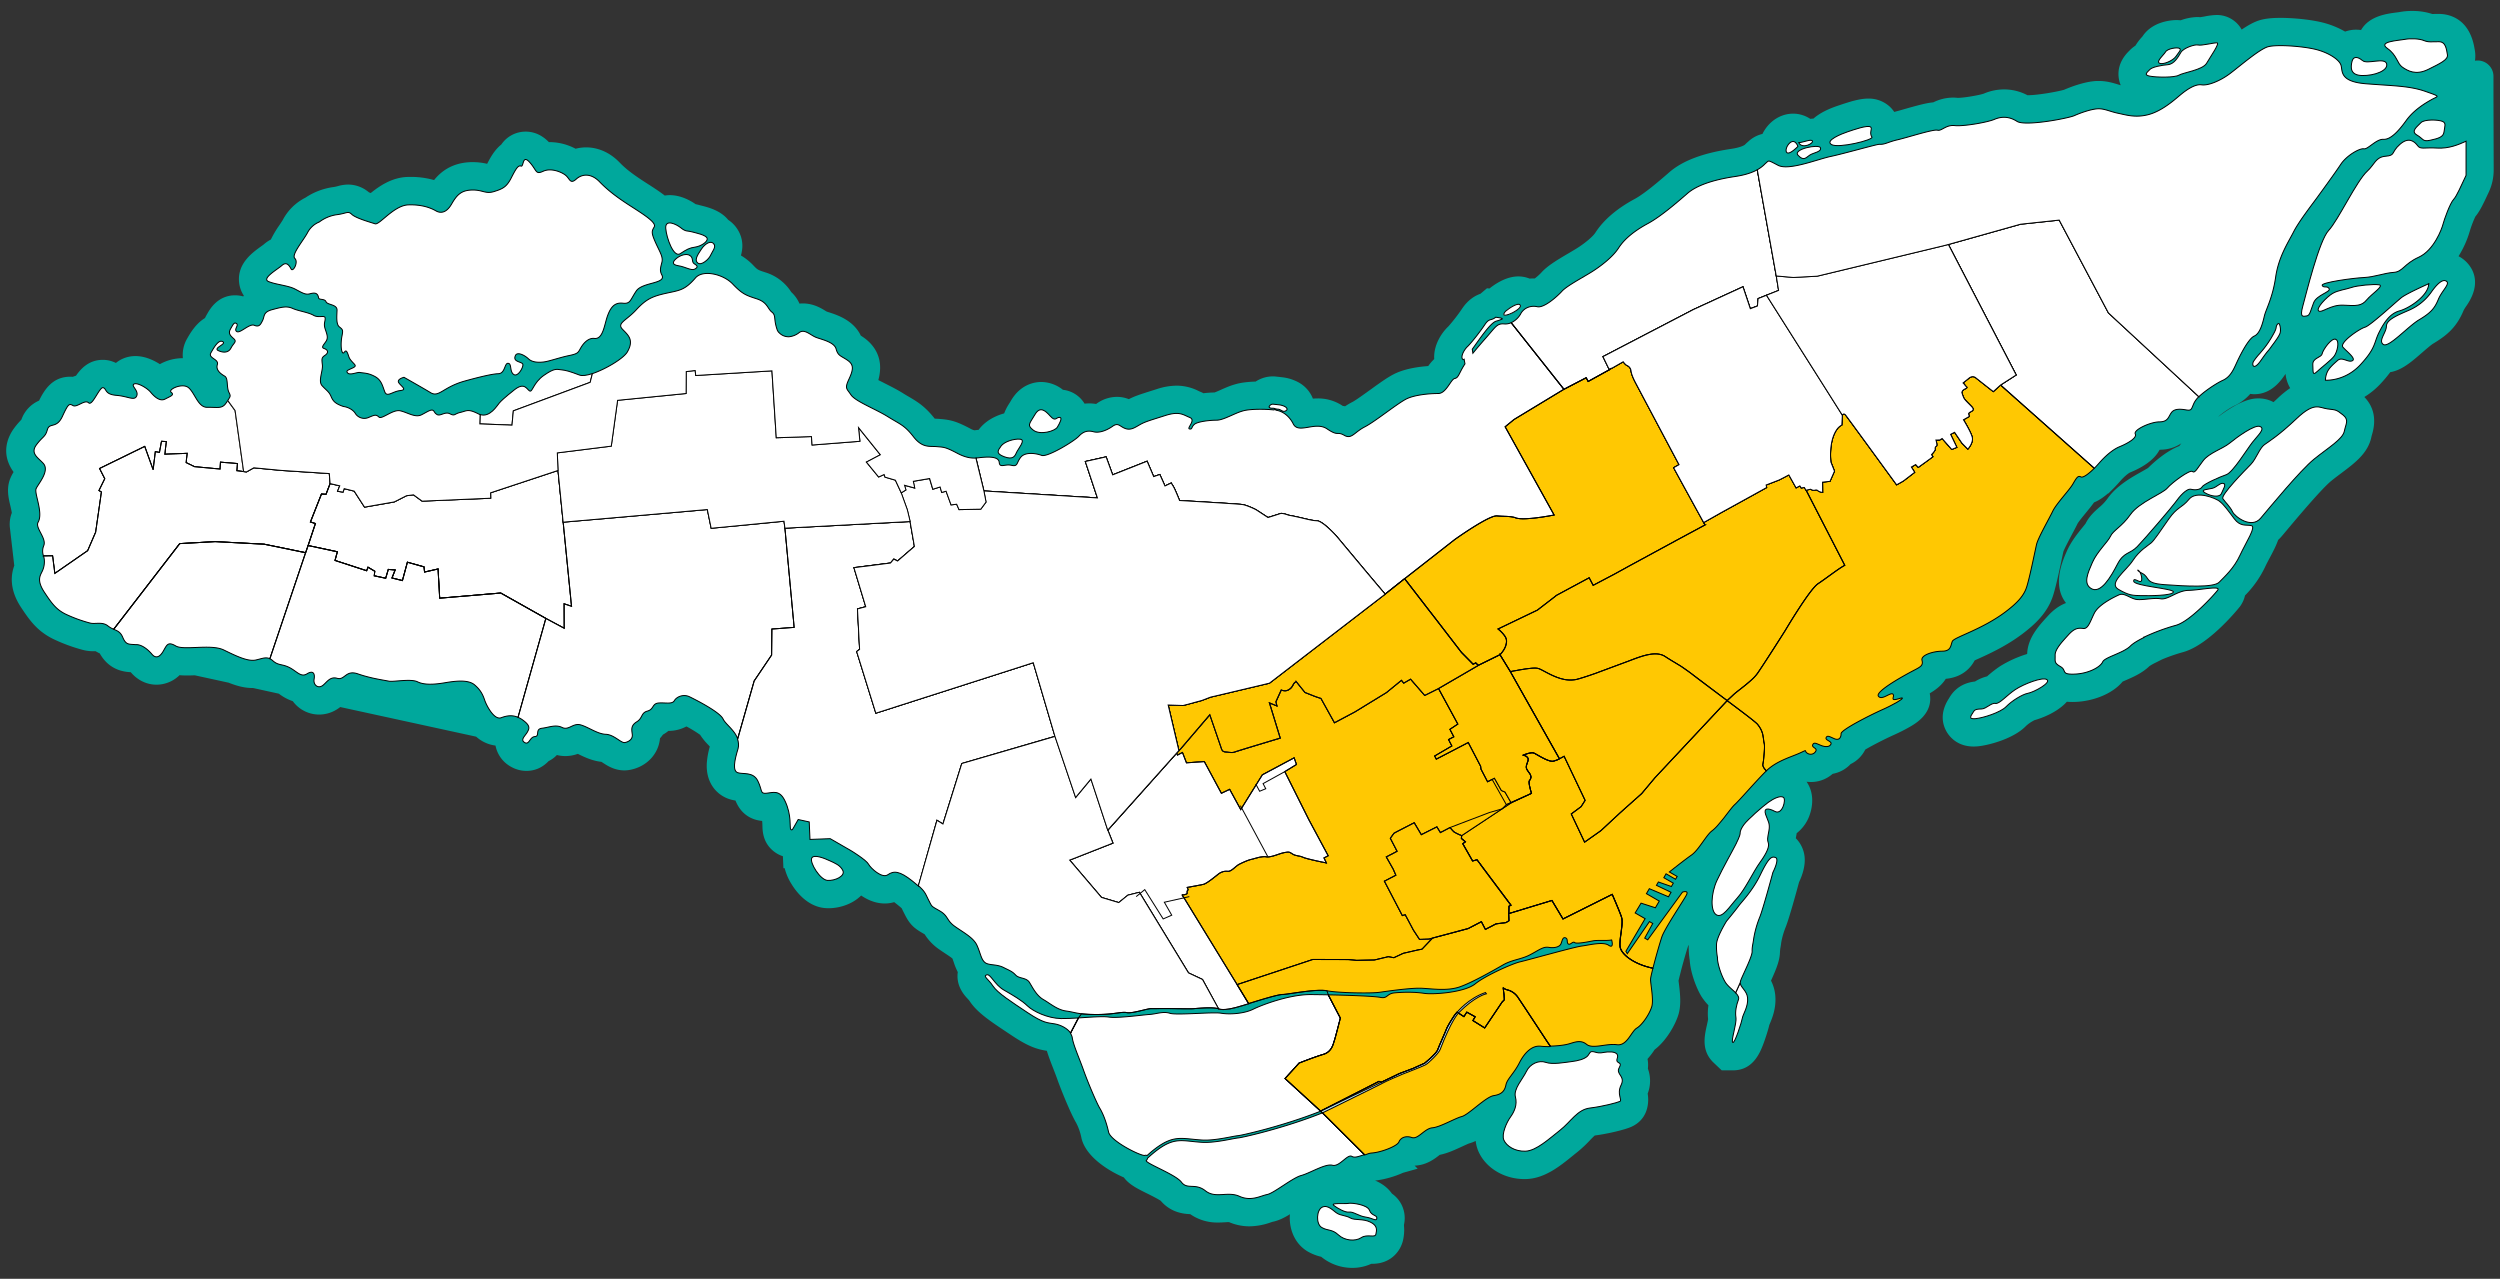 <svg xmlns="http://www.w3.org/2000/svg" width="2510.38" height="1284.14" viewBox="0 0 2510.38 1284.14">
  <rect x="0" y="0" width="2510.38" height="1284.14" fill="#333333" stroke="none"/>
  <defs>
    <style>
      .cls-1 {
        fill: #00a89c;
      }

      .cls-2, .cls-5 {
        fill: #fff;
      }

      .cls-11, .cls-2, .cls-5, .cls-6, .cls-7 {
        stroke: #000;
      }

      .cls-11, .cls-12, .cls-2, .cls-4, .cls-5, .cls-6, .cls-7, .cls-8, .cls-9 {
        stroke-miterlimit: 3.86;
      }

      .cls-3 {
        fill: #f6f1d7;
      }

      .cls-11, .cls-12, .cls-4, .cls-8, .cls-9 {
        fill: none;
      }

      .cls-4 {
        stroke: #f6f1d7;
      }

      .cls-4, .cls-8, .cls-9 {
        stroke-width: 0.25px;
      }

      .cls-5, .cls-6 {
        fill-rule: evenodd;
      }

      .cls-6, .cls-7 {
        fill: #ffc802;
      }

      .cls-8 {
        stroke: #897a67;
      }

      .cls-12, .cls-9 {
        stroke: #bab0a5;
      }

      .cls-10 {
        fill: #b3dfeb;
      }

      .cls-11, .cls-12 {
        stroke-width: 1px;
      }
    </style>
  </defs>
  <title>Bolseetah-Service Zone</title>
  <g id="Layer_10" data-name="Layer 10">
    <g>
      <g>
        <path class="cls-1" d="M1357.91,1273.14A49.07,49.07,0,0,1,1326.7,1262a48.51,48.51,0,0,1-13.39-5.22c-12.12-7-19.05-21.09-18.11-36.81.92-15.37,9.26-28.23,21.75-33.57a34.62,34.62,0,0,1,13.67-2.81c12.32,0,21,6.34,25.59,10a54.27,54.27,0,0,1,9.58,3.16h.06c5,.34,13.24.9,22.16,5.18,8.15,3.91,26.5,15.89,21,42.74-2.51,12.25-13,24.37-30.83,24.37l-1.16,0A45.25,45.25,0,0,1,1357.91,1273.14Z"/>
        <path class="cls-1" d="M1376,1227.13c-7.6-3.64-15.55-1.51-20-4.1s-9.13-2.29-13.05-4.55-9-8.94-15-6.4-6.81,17-.65,20.53,10.34,1.49,16.65,7.37,17,6.81,23,2.83,13.87.54,14.69-3.46S1383.56,1230.77,1376,1227.13Z"/>
        <path class="cls-1" d="M1381.17,1252.82a35.92,35.92,0,0,1-12.64-2.52,15.13,15.13,0,0,0-1.47-.51,57.35,57.35,0,0,1-15.3-4.72c-13.7-.92-26.07-9.83-29.68-12.66a28.46,28.46,0,0,1-9.71-32c4.53-13.09,15.77-19.73,33.42-19.73l4.15,0h.82a41.46,41.46,0,0,1,4.94-.28c3.33,0,29.82.57,42,18.16a29.89,29.89,0,0,1,12.53,28.86,29.22,29.22,0,0,1-29,25.39Z"/>
        <path class="cls-1" d="M1375.21,1215.5c-2-5.62-17.21-7.69-21.3-7.07s-18.2-.8-14.61,2,11.44,7.35,15.53,6.72,9.61,4.05,16.5,5,10.73,4.7,11.22,1.25S1377.19,1221.12,1375.21,1215.5Z"/>
        <path class="cls-1" d="M2503.82,97.11l0-20.5A15.86,15.86,0,0,0,2485.25,61a33.5,33.5,0,0,0-.26-11.19l-.2-1.15C2479.65,18,2458.7,14.21,2449.92,14l-2.32,0c-1.65,0-3.16,0-4.55.08l-.59,0A63.49,63.49,0,0,0,2422.1,11a68.8,68.8,0,0,0-12.85,1.15c-.7.12-1.63.23-2.66.36-10.09,1.29-27.6,3.57-35.74,17.69a32.89,32.89,0,0,0-5-.39,31.79,31.79,0,0,0-11,1.93A88.4,88.4,0,0,0,2331,22.32c-11.06-2.61-27.52-4.37-41-4.37-8.28,0-14.55.65-19.73,2-6,1.61-12.25,5-19.28,9.76a28.59,28.59,0,0,0-24.5-14.66H2226a69.52,69.52,0,0,0-12,1.44c-1.31.23-3.26.57-4.65.78-1-.1-2.1-.15-3.17-.15a53,53,0,0,0-16.45,3.26,38.81,38.81,0,0,0-3.93-.23c-4,0-24.16.81-34.39,16.37l-.68.77a56,56,0,0,0-6.45,8.56,31.84,31.84,0,0,0-6.08,5.07l-.22.21c-12.78,12.5-11.42,25.17-9.47,31.62a28.92,28.92,0,0,0,1.06,2.88l-2.55-.77c-5.13-1.58-11.53-3.55-19.54-3.55q-1,0-2,0c-12.59.54-27.38,6.47-32.8,8.82-5.47,1.66-25.85,5.49-36.78,5.5a50.33,50.33,0,0,0-23.49-5.85,52.31,52.31,0,0,0-20.4,4.24c-4.26,1.49-19.34,4.23-26,4.23h-.28a43.46,43.46,0,0,0-4.53-.24,44.93,44.93,0,0,0-19.88,4.77c-6.58.56-14.89,2.76-29.77,7-3.36,1-6.79,1.92-9.44,2.62a30.3,30.3,0,0,0-5.1-5.83,31.1,31.1,0,0,0-21-7.57c-8.56,0-18.07,3-27.87,6.27l-1.53.51c-8.29,2.75-18.18,6.75-25.64,13.31-.89,0-2,.14-3.21.25a31.12,31.12,0,0,0-17.16-5.21c-12.06,0-23.2,6.85-29.79,18.34-.39.67-.68,1.36-1,2a31.52,31.52,0,0,0-14.51,7.88c-1.29,1.08-2.27,2.05-3.07,2.86-.22.19-.4.32-.57.44l-.55.3c-1.53.85-5.23,2.44-12.88,3.57-28.29,4.21-48.52,11.84-61.84,23.34l-1.64,1.42c-8.1,7-23.17,20.06-33.31,25.54-18,9.73-31.32,21.17-39.56,34-2,3.15-9.14,9.63-18.33,15.43-2.4,1.51-5.3,3.21-8.32,5-12.75,7.48-21.55,12.88-27.45,19.42a54.25,54.25,0,0,1-6.59,5.92H1540c-1.36,0-2.71.07-4,.19a30.51,30.51,0,0,0-11.28-2.21c-11.27,0-21.78,6.32-29.12,12.16l-2.42-.27-6.6,5.54c-5.76,2.09-12.52,6.07-18.73,15.41a178.92,178.92,0,0,1-13.31,17.2c-7.35,6.92-15,19.08-14.38,32.44l0,.53a46.53,46.53,0,0,0-6,7c-9,.64-21.72,2.36-32.15,7-6.73,3-14.28,8.31-26,16.79-6.22,4.49-14.75,10.65-18.13,12.37a70,70,0,0,0-7.2,4.23c-.8-.14-1.57-.26-2.32-.34l-.14-.1a44.24,44.24,0,0,0-25.28-7.44c-1.59,0-3.12.07-4.59.19a32,32,0,0,0-14-16.09,44.55,44.55,0,0,0-14.27-5c-1.46-.25-3.4-.47-8.27-1l-2.34-.23h-1.47a31.53,31.53,0,0,0-17.16,5.21,106.35,106.35,0,0,0-13.91,1.22,61.08,61.08,0,0,0-6,1.33,76.36,76.36,0,0,0-9.52,3.33c-1.86.77-3.76,1.61-5.66,2.46s-4.55,2-6.12,2.59a110.43,110.43,0,0,0-11.17.77,34.2,34.2,0,0,0-3.32-1.54c-.6-.24-1.14-.51-1.68-.76a49,49,0,0,0-22-5.31,65,65,0,0,0-19.84,3.45l-6.66,2.11c-9.39,3-15.42,4.87-21.44,8a32.46,32.46,0,0,0-12-2.31,35.32,35.32,0,0,0-20.85,7.15h0a43.72,43.72,0,0,0-7-.58,40.78,40.78,0,0,0-4.61.27,29.11,29.11,0,0,0-21.72-13.94,35.51,35.51,0,0,0-21.83-7.84c-5.87,0-20.6,1.85-30.49,19-.69,1.2-1.35,2.22-1.92,3.12a51.27,51.27,0,0,0-4.77,9.42c-9.69,2.66-19.37,8-25.64,16.5-.84.08-1.67.17-2.48.27-.48.06-1,.14-1.52.17h-.33a13.11,13.11,0,0,1-3.91-1.59c-13.77-7.28-19.48-8.8-29.67-9.67l-1.52-.13c-1.54-.14-3.08-.21-4.62-.25-9.3-11.76-16.33-16.35-25.88-21.93-1.87-1.09-4-2.32-6.43-3.85-5.69-3.55-12-6.7-18-9.74-1.89-1-4.18-2.1-6.35-3.24,6.62-23.85-6.46-37.21-15.67-43.37-.67-.45-1.31-.86-1.93-1.25-7.37-15.57-24-20.87-32.45-23.57l-1.71-.54L829,312.2c-4.59-2.81-12.26-7.5-22.82-7.5q-1.72,0-3.4.17a33.7,33.7,0,0,0-8.23-11.55,47,47,0,0,0-26.06-19.83c-7.73-2.5-7.73-2.5-12.56-7.57A58.6,58.6,0,0,0,744,256.51c4.11-14.12-1.44-24.2-5.78-29.47a31.92,31.92,0,0,0-7-6.27c-7.7-9.45-19.92-12.54-27.32-14.41-.65-.16-1.23-.3-1.68-.43-1.35-.39-2.6-.67-3.71-.89-5.18-3.62-14.85-9.09-26-9.09a33.84,33.84,0,0,0-5,.42c-5-3.89-11.06-7.85-18.35-12.51-13.36-8.55-20.68-14.16-27-20.72-9.4-9.77-21.31-15.15-33.53-15.15A41.93,41.93,0,0,0,578,149.36a56.52,56.52,0,0,0-25.85-6.66h-1c-6.83-7-14.67-10.53-23.35-10.53a29.46,29.46,0,0,0-24.41,12.95c-6.71,5.36-11,13.09-14.21,19.39a61.41,61.41,0,0,0-14.34-1.7l-1.62,0c-19.33.48-30.61,9.64-37.34,18a85.41,85.41,0,0,0-23.46-3.17q-1.69,0-3.47.06c-15.52.54-28.07,9.2-36.67,16.15-.76-.29-1.39-.54-1.91-.77a32.22,32.22,0,0,0-20.92-7.75A39.29,39.29,0,0,0,339,186.95a31.49,31.49,0,0,1-4.42.92,66.82,66.82,0,0,0-27.91,10.64,52.22,52.22,0,0,0-22.52,22c-.64,1.21-2.55,4-3.94,6.1A103.5,103.5,0,0,0,272,240.51a36.35,36.35,0,0,0-7.24,5c-.7.56-1.63,1.21-2.63,1.92-9,6.51-24.17,17.4-22,36.47a29.53,29.53,0,0,0,4.73,13l-.58.78a29.64,29.64,0,0,0-8.16-1.15c-17.46,0-25.41,14-28,18.55l-.65,1.15c-.51.88-1.07,1.93-1.62,3.13-9.27,5.62-14.75,15.11-17.92,20.61l-.23.41a32.73,32.73,0,0,0-4.06,19.3h-.27a47.45,47.45,0,0,0-22.84,6c-6.95-4.47-15.59-8.11-24.33-8.11A31.2,31.2,0,0,0,121,361.32a29.61,29.61,0,0,0-4.59,3.14,31.92,31.92,0,0,0-3-1.28,28.87,28.87,0,0,0-10.16-1.84c-13.84,0-21.94,8.7-26.91,15.9-1.16.36-2.25.75-3.25,1.15q-1.23-.11-2.55-.11c-17.86,0-26,13.15-31.3,24a32.51,32.51,0,0,0-17.77,19.13,82.59,82.59,0,0,0-7.27,8.54C9,437-.49,454.3,13.65,474a43.52,43.52,0,0,0-3.1,5.9c-4.32,10.22-2.11,19.67-.16,28,.47,2,1.17,5,1.49,7.09A31.52,31.52,0,0,0,10,530.41L14.34,568c-3.07,8.36-5.58,23.16,6.87,42,9,13.62,16.56,23.86,32.15,31.6a169.85,169.85,0,0,0,29.82,11,40.82,40.82,0,0,0,10.75,1.32c.69,0,1.4,0,2.11,0,1.5.9,2.91,1.63,4.15,2.23,9.63,17.08,24.62,18.45,31.12,18.86,6.83,8.07,16,12.52,25.88,12.52A33.13,33.13,0,0,0,180.27,678c2.59.23,5.11.29,7.51.29s5.07-.08,7.79-.18l34,7.41c9.28,3.7,16.81,5.36,24.13,5.36h.45L280,696.56h0a49.3,49.3,0,0,0,14,7.54q.62.84,1.29,1.64a32.78,32.78,0,0,0,25.16,11.79,33.49,33.49,0,0,0,17.2-4.81,38.16,38.16,0,0,0,4-2.74l136.47,29.74a35.82,35.82,0,0,0,19.43,8.95l.07.33a31,31,0,0,0,15.27,20.81,31.43,31.43,0,0,0,15.67,4.28c8.61,0,16.09-3.3,22.32-9.81a29.82,29.82,0,0,0,8.31-6.12,34.63,34.63,0,0,0,8.51,1.05,36.82,36.82,0,0,0,12.5-2.23l.21.1c6,2.95,14,6.87,23.51,7.92l1.43.93c4.34,2.86,11.6,7.66,21.59,7.66a30.5,30.5,0,0,0,5.19-.45c17.09-3,29.23-16,30.6-31.78a39.55,39.55,0,0,0,3-3.71,35.21,35.21,0,0,0,5.47-3.74,37.35,37.35,0,0,0,18.07-4.46A123.62,123.62,0,0,1,703,737.84a65.3,65.3,0,0,0,8.31,10.24l1.45,1.56a82.39,82.39,0,0,0-3,16.45c-1.23,20.41,10.38,32,21.65,36a38.43,38.43,0,0,0,7.14,1.78c6.38,16.14,19.14,19.79,26.76,20.46.19,1.72.24,3.37.28,4.94.14,5,.44,15.26,9.07,23.59a29.54,29.54,0,0,0,11.48,6.93l.54,12,1.26,0a54.27,54.27,0,0,0,6.59,15.52c5.27,8.72,16.81,23.52,34.86,24.61.88.05,1.78.08,2.68.08h0c9.89,0,23.36-3.48,32.66-12.77,6.66,4.56,14.75,8,23.69,8a33.55,33.55,0,0,0,9.48-1.35l1,.76c1.94,1.55,3.64,2.89,4.94,4l1.57,1.37.49,1c.51,1.05,1.06,2.19,1.72,3.46l.91,1.79c5.11,10.16,9.39,13.89,18.89,19.3l1.07.62a52.31,52.31,0,0,0,14.41,15c2.09,1.47,4.23,2.89,6.34,4.29,2.27,1.5,5.51,3.65,7.13,5,.43,1.11.84,2.29,1.28,3.59a67.26,67.26,0,0,0,4.12,10.06c-2,13.91,6.67,23.3,9.64,26.5a23.89,23.89,0,0,1,2.31,2.72c7.48,11.33,20.31,19.86,38.08,31.66l4.34,2.89c16,10.65,24.58,13.65,35.07,15.28,1.67,5.63,4,11.61,6.42,17.81,1.39,3.58,2.81,7.19,4,10.57,3.67,10.43,13.64,35,18.89,43.72a55.84,55.84,0,0,1,5.38,15.29c3.88,17.84,25.11,32.2,42.61,39.76,5.2,7.08,13.53,11.22,22.74,15.8,4.05,2,11.31,5.63,14.31,7.66,10.46,12.33,24,13.17,29.61,13.41a47.44,47.44,0,0,0,28.15,8.41c2.24,0,4.51-.12,6.81-.25,1.32-.08,2.66-.18,4-.16h0a52.1,52.1,0,0,0,20.55,4.23,66.19,66.19,0,0,0,21.26-3.92c.77-.25,1.48-.5,2.17-.68,8.52-1.74,16-6.63,25.44-12.81,3.36-2.19,8.87-5.8,11.22-6.91a111.4,111.4,0,0,0,14.75-5.82c2.08-.94,5.23-2.36,7.36-3.17q1.25.1,2.51.1c9.61,0,17.12-4,22.42-7.71l.51.51,15.65-4.38c1.31-.37,2.6-.8,3.88-1.26a98.94,98.94,0,0,0,27-7.72l14.69-4.11-3.05-3.06.06,0c12.22-.42,20.76-7.41,25.19-10.85h0c7.74-1.57,15.22-5,22.49-8.37,2.32-1.07,5.81-2.68,7.12-3.13a37.74,37.74,0,0,0,6.47-2.47,35.79,35.79,0,0,0,2.6,10.16c7.19,16.84,25.78,28.15,46.26,28.15.88,0,1.77,0,2.67-.06,18.23-.87,33.42-13.21,45.63-23.12,1.66-1.35,3.29-2.68,4.88-3.92a122,122,0,0,0,12.37-11.55c1.68-1.74,3.88-4,5.2-5.11,13.89-1.81,29.94-5.84,36.09-8.46,16.75-7.15,18.73-23.39,17-33.63a35.35,35.35,0,0,0,.18-25.1,29.86,29.86,0,0,0-.35-9.68,78.17,78.17,0,0,0,6.55-8.45l.62-.91c12.09-9.11,21.15-25.74,24-35.59,2.69-9.39,1.71-19.7.28-31.23-.11-.86-.21-1.66-.3-2.38.26-1.12.67-2.86,1.35-5.54l1.6-6.32c2.36-8.8,5.21-18.61,6.59-22.77.18-.4.43-.9.71-1.45a86.43,86.43,0,0,0,1,15.59c.73,11.82,6.22,27.14,11.72,36.26.44.73.94,1.36,1.4,2l-.06.13.53.56a53.34,53.34,0,0,0,5.18,6.22,57.8,57.8,0,0,0-.32,14c-.28,1.68-.9,4.5-1.31,6.32-2.37,10.66-5.61,25.26,6.59,37.07l8.35,7.94h11.31c21.22,0,28-19.35,31.71-29.75.89-2.52,3.5-10.11,4.81-15.85l.24-.55c2.47-5.77,7.08-16.51,5.68-29.74a40.83,40.83,0,0,0-4.21-14.17c5.45-12,8.85-20.49,9-29l.25-2.86c.35-1.91.72-3.95,1-6.45a77.17,77.17,0,0,1,4.46-15.42c3.42-8.52,10.45-34.09,13.44-45.17,9-19,5.05-29.65,3.72-33.26a30.14,30.14,0,0,0-7-10.84h0l.4-2.08c.2-1,.36-2,.49-3A39.45,39.45,0,0,0,1817.62,817c3.83-12.07,2.39-23.6-3.59-32.05a32.9,32.9,0,0,0,26.25-7.92,32.37,32.37,0,0,0,18-9.77,31.4,31.4,0,0,0,8.84-6.31,32.22,32.22,0,0,0,5.88-8.25c6.89-4.08,19.23-10.45,28.69-14.69,5.08-2.28,10.29-4.89,14.66-7.34,7-3.93,25.23-14.14,21.39-34.46q11-6.34,16.13-14.59c8.19-.71,21.39-4.2,29-18.47l2-.92c11.75-5.28,29.52-13.24,46.33-26,11.65-8.87,24.34-20.23,30.09-37.23,2.63-7.79,5.66-21.64,9.05-37.6.69-3.23,1.26-5.94,1.65-7.66,1.31-3.42,6.34-12.89,8.8-17.52,2.18-4.1,4.07-7.66,5.44-10.51,1.24-2.14,5.67-7.54,8.33-10.79,3.06-3.74,5.84-7.13,8.15-10.39a44.06,44.06,0,0,0,9.09-5.16q2.37-1.7,4.85-3.81l.62-.16,5.44-5.46c2.33-2.34,4.38-4.64,6.07-6.56,5.37-6.11,9.21-8.57,10.23-9,19.45-7.9,26.58-17.09,29.5-22.67l.56-.13a38,38,0,0,0,21.41-6.49c-.12.15-.24.27-.36.42q-.95,1.23-1.8,2.39c-13.56,5.25-26.39,17.1-31.35,22-1.33.87-4.24,2.5-6.42,3.73-10.69,6-25.33,14.26-34.25,27a49.46,49.46,0,0,1-8.63,9.08c-4.35,3.85-9.7,8.58-13.41,16-.7.94-2.07,2.63-3.11,3.91-4.84,6-11.48,14.13-15.81,24s-14.85,33.93-.75,51.89c-6.6,2.51-12.7,6.9-18.43,13.24l-1.31,1.45c-8,8.79-18.77,20.69-19.26,36.49a116.56,116.56,0,0,0-27.51,12.5,126.42,126.42,0,0,0-12.77,10h0a41.17,41.17,0,0,0-12.11,5.16c-6.74.73-18.47,3.56-26,16.69l-.32.51c-9.07,14.17-6.37,25.57-2.51,32.62,2.54,4.64,10.31,15.45,27.48,15.45,1.2,0,2.56-.05,4.09-.19,9.82-.86,35.67-7.2,48.48-20.45a34.36,34.36,0,0,1,8.67-5.85,10.6,10.6,0,0,1-1.64.42c.27-.05,21.72-5.2,34-18.92,1.7.16,3.47.25,5.3.25,1.08,0,2.27,0,3.58-.08,16.35-.65,36.25-7.3,47.13-20.39l2.67-1.16c7.55-3.25,16.9-7.27,24.19-14.33a51.26,51.26,0,0,1,6.63-3.7l5.93-3a178.64,178.64,0,0,1,21-7.31c26.76-7.17,57.08-45.45,57.38-45.86a29.78,29.78,0,0,0,5.07-11.11,104,104,0,0,0,20.13-28.57c1.35-2.91,3.19-6.39,5-9.76,3.12-5.9,6.16-11.67,8.17-17.47a42,42,0,0,0,3.59-3.7c1.28-1.51,2.94-3.49,4.9-5.82,9.58-11.42,35-41.77,45-49.88,3.22-2.6,6.64-5.17,9.95-7.65,13.81-10.36,26.87-20.15,30.2-36.46.2-1,.47-1.8.69-2.55,4.39-14.93,1.76-27.49-7.79-37.44a77.09,77.09,0,0,0,16.39-13.44,133.76,133.76,0,0,0,9.63-11.49c11.71-2,21.24-10.29,32-19.64,3.55-3.08,8.93-7.73,11.14-9.06,14.12-8.47,23.66-16.68,30.63-33.59a38.37,38.37,0,0,1,2.78-4.37c18.37-26.57,2.35-42.34-3-46.55a31.78,31.78,0,0,0-5-3.21,99.18,99.18,0,0,0,11.32-25.27,111.14,111.14,0,0,1,5.58-14.57c4.44-5.33,7.84-12.43,13.4-24.38h0a52.6,52.6,0,0,0,5-22.58ZM2287,400.06c-1.43,1.35-2.76,2.58-4.06,3.77-.74-.39-1.47-.8-2.24-1.14a31.49,31.49,0,0,0-12.7-2.62c-4.53,0-16,0-40.3,18.29l.11-.24,0,0c.78-.7,1.58-1.38,2.38-2a86.18,86.18,0,0,1,13.14-8.61,46.84,46.84,0,0,0,16.27-12,29,29,0,0,0,4.23.33h0c11.26,0,21.17-6,29.41-17.85l1.75-2.49.06-.08a34.2,34.2,0,0,0,4.64,14.29A99.35,99.35,0,0,0,2287,400.06Z"/>
      </g>
      <path class="cls-2" d="M1745.66,1003.82c.85-2.28-.54-4.52-2.77-6.85l4.61-10.23c-.3,4.27,6.56,7.8,7.33,15.1.92,8.74-4.71,16.88-5.2,20.32s-7.82,26.47-9.73,24.62,4.17-18.87,3.24-25,.46-12.43,2.53-18Z"/>
      <path class="cls-2" d="M2434.08,40.75c-4.55-2-13.87-2.31-19.59-1.18s-27.16,2.06-17.26,9,9.66,15.08,15.09,18.85,13.5,8.43,25.92,2.29,20.26-9.85,19.33-14.82-1.44-12.87-8.31-13-10.62.84-15.17-1.16Z"/>
      <path class="cls-2" d="M2452.6,121.88c-4.07-1.72-18.29-2.33-21.72,1.4s-10.58,8.46-3.93,12.3,5.48,7,13.45,5.23,13.22-3.14,13.79-8.51,2.49-8.7-1.59-10.42Z"/>
      <path class="cls-2" d="M2188.55,48.57c-2.24-1.29-12,.15-14,3.51s-9.55,9.42-6.18,11.36,13.76-2.5,16.63-6.82,5.77-6.75,3.53-8Z"/>
      <path class="cls-3" d="M2207.29,45.2c-2.84-.9-14.65,2.74-17.4,7.5s-6.79,11.76-13,12.25-15.93,2.38-18.11,4.85-6.84,5.38-.11,6.66,24.81,1.63,29.31-1,23.92-5.23,27.8-11.94,13.68-20.47,10.36-20.53-16,3.1-18.81,2.2Z"/>
      <path class="cls-2" d="M2207.29,45.2c-2.84-.9-14.65,2.74-17.4,7.5s-6.79,11.76-13,12.25-15.93,2.38-18.11,4.85-6.84,5.38-.11,6.66,24.81,1.63,29.31-1,23.92-5.23,27.8-11.94,13.68-20.47,10.36-20.53-16,3.1-18.81,2.2Z"/>
      <path class="cls-2" d="M2447.3,148.68c11.7.7,21.34-3.42,29-6.86v34.29c-4.85,10.29-9.54,21-12.39,24-3.71,3.83-9.63,20.57-10.78,25.13s-9.1,26.1-24.29,33-15.94,14.68-25.25,15.28-19.1,4.65-29.85,5.16-43.17,4.94-41.9,7.91,5.21,0,7,3.32-12.54,6.2-15.62,14.12-3.66,12.82-6.88,13.2-7.39,2.45-4-9.8,16.42-65.93,26-76.07,27.89-49.6,38.92-59.65c7.31-6.66,8.08-14,18.27-14.84s5.15-3.75,14.32-11.89,14.93-2.58,17.88,1.36,6.57,1.55,19.56,2.33Z"/>
      <path class="cls-2" d="M2388.94,286c-5.45-.91-22.06.7-27.68,2.68s-13.48,2.67-19.19,6.09-16.83,14.92-13.79,17.42,12-6.52,25-5.74,18.2.8,23.2-5.27,17.95-14.28,12.49-15.18Z"/>
      <path class="cls-2" d="M2438.83,284.9s-22,9.69-27.49,14-31.24,28.25-36.54,29.67-26.13,15.52-22.07,20.11,13.5,11.53,9.32,13.59-10.17-4.38-14.76-.31-7.65,6.78-9.91,10.7a21.19,21.19,0,0,0-2.29,9.13s19.32,1.45,35.11-15.56,13.49-22.07,18.75-32.48,11-19,20.71-21.64,29-15.35,29.15-27.22Z"/>
      <path class="cls-2" d="M2456.65,282.49c-4.07-3.19-10.69,4.28-15.13,10.68A53,53,0,0,1,2419,311.52c-11,4.84-22.58,9.36-22.68,16s-8.41,14.56-3.13,18.35,24.54-17.94,36-24.78,15.45-11.24,19.18-20.28,11.94-15.51,8.34-18.33Z"/>
      <path class="cls-2" d="M2345.39,340.7c-4.24-1.7-12.8,10.53-13.62,14.54s-9.8,4-9.35,11-.69,11.55,4.22,6.92,14-11.33,17.15-15.48,5.84-15.29,1.6-17Z"/>
      <path class="cls-2" d="M2352.44,416.44c-6.63-5.32-7-4.76-15.29-5.84s-12.88-7.43-31,9.73-27.13,22.42-32.28,26.16-8.08,14-13.64,19.75-30.53,30.9-28.14,34.52,7.34,8,9.64,13,18.93,17.65,28.28,6.62,39.67-48,53.68-59.35,28.72-20,30.36-28,5-11.29-1.61-16.61Z"/>
      <path class="cls-2" d="M2184.67,504c3.79-5.28,11-13.82,15.54-12.68s9.54.28,11.16-2.52,17.69-9.95,24.19-12.16,20.65-25.41,26.29-32.6,13-13.42,7.61-15.77-23.55,11-30.55,16.71-20.57,9.77-26.54,17.52-8.32,13.12-10.8,10.94-20.66,11.22-25.33,16.73-28.37,14.23-36.93,26.46-17.48,16-20.15,22c-2.38,5.27-13.38,15.42-18.08,26.14s-9.21,21-1.56,26c9.75,6.38,20.1-11.54,26.65-24.18s12.48-10,19.89-17.63,34.82-39.62,38.61-44.9Z"/>
      <path class="cls-2" d="M2232.72,485.44c-3.12-1.06-6.59,3.66-11,4.84s-13.4,1.22-7.24,4.78,14.5,4.64,16.2.39,5.17-9,2-10Z"/>
      <path class="cls-3" d="M2229,503.46c-4.15-3.15-23.37-11.25-30.86-2.14s-11.74,7.41-20.62,20.2-14.29,20.87-17.35,23.58-11.74,7.41-18.44,17.72-25.12,22.82-14.48,29,14.41,6.08,22.51,6.28,31.28.14,32.66-3.54-39.91-5.87-39.89-11.09,9.19,6.06,8-3.57-8.47-8.62.26-4.33,1.72,10,22.48,11.49,49.63,3.27,55.19-2.48,14.74-13.89,20.73-26.85,16.81-29.12,11.36-30-11.07,1.07-17-6.81-10.44-14.24-14.6-17.39Z"/>
      <path class="cls-2" d="M2229,503.46c-4.15-3.15-23.37-11.25-30.86-2.14s-11.74,7.41-20.62,20.2-14.29,20.87-17.35,23.58-11.74,7.41-18.44,17.72-25.12,22.82-14.48,29,14.41,6.08,22.51,6.28,31.28.14,32.66-3.54-39.91-5.87-39.89-11.09,9.19,6.06,8-3.57-8.47-8.62.26-4.33,1.72,10,22.48,11.49,49.63,3.27,55.19-2.48,14.74-13.89,20.73-26.85,16.81-29.12,11.36-30-11.07,1.07-17-6.81-10.44-14.24-14.6-17.39Z"/>
      <path class="cls-3" d="M2055.49,682.49c-4.16-3.14-23.43,4.39-31.88,10s-15.94,14.68-19.95,13.86-9,5.25-13.66,5.55-6.66-.11-8.6,3.25-5.64,7.19,2.22,6.5,25.29-6.3,30.85-12.05,16.09-12.36,22-13.46,23.23-10.48,19.07-13.63Z"/>
      <path class="cls-2" d="M2055.49,682.49c-4.16-3.14-23.43,4.39-31.88,10s-15.94,14.68-19.95,13.86-9,5.25-13.66,5.55-6.66-.11-8.6,3.25-5.64,7.19,2.22,6.5,25.29-6.3,30.85-12.05,16.09-12.36,22-13.46,23.23-10.48,19.07-13.63Z"/>
      <path class="cls-2" d="M2197.6,592.82c-11.31.19-20.57,9.77-28,8.46s-18.93,1.76-24.94.53-11.76-6.79-16.82-4.49-19.9,9.45-24.56,17.92l-.07.13-.23.44c-4.29,8.72-6.17,15.85-11.05,15.27s-8.66-.52-14.87,6.35-13.62,14.54-13.4,20.63-1.32,7.45,5.4,11.33-.2,8.1,14.32,7.52,25.94-7.42,28-12.23,20.81-8.89,27.9-16c2.61-2.62,7.6-5.59,13.52-8.51l-.18-.23a199.78,199.78,0,0,1,32.22-12c14.13-3.79,38.63-30.7,42.1-35.42S2208.9,592.63,2197.6,592.82Z"/>
      <path class="cls-2" d="M1054.67,417.87c-5.31-6-10.5-10.15-15.55-1.39s-8.33,10.38-1.39,15.56,21.7.85,24-3.09,5.56-9.64,2.18-9.84-3.91,4.75-9.22-1.23Z"/>
      <path class="cls-2" d="M668.51,229.38c.77,9.79,8,29.71,14.57,25.35s9.18-5.8,14.9-6.59,13-5.34,12.09-8.79-11.46-5.45-15.47-6.59-5.9.1-10.65-3.81-16.21-9.36-15.44.43Z"/>
      <path class="cls-2" d="M716.72,244.77c-2.75-3.34-8.34-.73-12.57,5.59s-7,11.14-3.33,13.85,11.12-4.09,12.71-7.85,5.94-8.26,3.19-11.59Z"/>
      <path class="cls-2" d="M693,256.71c-3.69-2.72-10.42-.17-14,3s-4.67,6.07,2.29,7.16,12.84,5.08,16.11,3.46,3.59-3.18.09-5.21-.79-5.71-4.48-8.43Z"/>
      <path class="cls-3" d="M1515,315.75c3.82-1.3,12.7-6.22,11.68-9-1.36-3.71-10.34,2-14.88,5.8,0,0-5.58,6.17,3.2,3.19Z"/>
      <path class="cls-4" d="M1515,315.75c3.82-1.3,12.7-6.22,11.68-9-1.36-3.71-10.34,2-14.88,5.8,0,0-5.58,6.17,3.2,3.19Z"/>
      <path class="cls-2" d="M2372.39,60.88c-4.68-4-9.3-4.74-10.62.84s-2.31,13.87,10.21,14.13,26.36-5.05,24.55-11.8-19.47.8-24.15-3.17Z"/>
      <path class="cls-2" d="M1878.49,127.6c-2.77-2.43-17.39,2.81-23.17,4.73s-23.19,8.81-16.18,12.85,42.43-4.71,40.56-7.54c-3-4.49.73-8.34-1.21-10Z"/>
      <path class="cls-2" d="M1805.52,155.92c5.74,6.24,8,2.29,11.8-.2s11.84-3.12,10.73-7.26-28.27,1.22-22.52,7.46Z"/>
      <path class="cls-5" d="M1806.22,143.24c3.36,7,15.67.51,13.55-1.88-1.59-1.79-9.45,1.75-13.55,1.88Z"/>
      <path class="cls-2" d="M1805.34,147.09a8.79,8.79,0,0,0-2.87-4.34c-4.56-3.22-10.6,6.45-8.55,10s9.89-4.17,11.41-5.64Z"/>
      <path class="cls-2" d="M2268.71,355.52c2.16-2.54,4.2-4.94,5.17-6.23a103.71,103.71,0,0,0,6.74-9.86c1.94-3.37,4.75-7.9,5-10.7s2.72-5.21,3.38-2.89a15.6,15.6,0,0,1,.75,7.82c-.59,3.18-5.23,9.35-8.72,14a52.31,52.31,0,0,1-3.58,4.72c-.84.84-3.36,4.21-5.3,6.92l-1.85,2.64c-7.45,10.7-9.37,4.42-7.43,1a67.07,67.07,0,0,1,5.79-7.43Z"/>
      <path class="cls-6" d="M1616.09,371.23,1594.74,383l-2-3.74-22.31,11.62-50.09,30.31-9,7.37,49.16,88.57s-29.11,5.86-38.19,3c-4.39-1.94-10.82-1.36-19.09-2.12s-42.69,23.91-42.69,23.91l-31.4,24.55-18.69,14.63,25.25,32.77,4.36,5.6,27.47,35.69L1479.23,667l2.65-1.32,2.57,2.49,21.64-10.65s7.62-7.09,6.53-15.13c-.62-4.59-8.31-10.77-8.31-10.77l39.43-18.92,17.62-13.56,1.47-1.22,32.87-17.68,4,7.59v0l21.78-11.48,14.41-7.94,47.24-25.65,29-15.61-1.3-2.38L1689.53,486l-8.93-16.34,5.42-3.1s-41.69-78.44-44-82.87-3.94-8.64-4.21-11.31a6.47,6.47,0,0,0-3.88-5.29c-1.8-.75-4-3.84-4-3.84l-10.83,6.2-3,1.75Z"/>
      <path class="cls-2" d="M1743.59,846.76c-4.06,8.14-13.43,24.34-19.41,37.15-6.32,13.52-6.8,31.17-.64,34.72s12.63-7.64,21-17,15.76-26,23-36,9.22-16,8.11-19.21-.9-4.26.57-12-1-9.91-3.21-16.41,1.88-7.13,9.32-3.21,11.44-12.06,8.52-14.12-9.47.88-15.22,5-20.89,17.43-24.52,22.42c-2,2.75-3.83,6-3.74,8.49s-3.81,10.1-3.81,10.1Z"/>
      <path class="cls-2" d="M1748.15,984a9.44,9.44,0,0,0-.63,2.45l-4.73,10.45c-3.18-3.3-8-6.79-10.41-10.8-4.15-6.87-8-19.16-7.79-24.65a58.65,58.65,0,0,1-.94-13.23c.15-7.38,10.09-23.29,10.09-23.29s8.59-10.35,12.05-15.07,13.94-15.09,21.87-31.42,11-19,15.23-17.34-2.63,14.9-2.63,14.9-9.71,36.21-13.11,44.69a102.16,102.16,0,0,0-6.28,22.5c-.58,4.89-1.6,7.29-1.46,12.22s-8.88,22.49-11.27,28.58Z"/>
      <path class="cls-6" d="M1661.57,781.22l-13.08,15.62-14.29,12.73-7.49,6.7-19.17,17.8-16.35,11.53-13.35-28.25,9.89-7.37,4-6.28-21.11-44.32-4.71,2.51s-.94.94-5.83,2.36-17.19-7.09-20-8.16-10.9,2.3-10.9,2.3a6.92,6.92,0,0,1,4.38,1.94c2.15,2,.08,5-.65,7.94s-.16,4,2.7,7.88,1.44,6,.13,7.81,2.11,12.69,2.11,12.69l-20.32,9.48-49.73,32.95-.28,2.91,4,3.28-2.65,1.94,9.88,17.36,4.45-1.19,3.6,4.73,30.52,40.79-2,1-.19,7.56,19.34-5.89,24-7.3,11.12,18.59,49.42-24.71s8.47,19.36,9.5,23.48c1.65,6.59-2.47,21.43-1.65,28.84s13.15,17.7,32.93,21.82c2.71-10.76,7.08-26,9-31.6,2.85-8.43,22.23-37.11,24.72-42.12s-4.05-2.74-4.05-2.74l-34.91,47.91-3-1.74,8.07-14.67-3.32-1.92-22.25,32.26-1.42-2.43,19.31-32.75-10-5.76,5.93-9.82,14.39,4.63,3.88-6.72-12.88-7.44,2.91-5,19.21,8.11,2.59-4.48-14.65-7,1.94-3.36,13.05,4.55,1.94-3.36-9.52-5.49,2.26-3.92,9.52,5.49,1.62-2.8-7.84-4.53s14.66-11.69,22.23-17c4.82-3.41,9.43-10.57,13.77-16.51,2.47-3.38,4.8-6.37,7.11-8a40.44,40.44,0,0,0,6.24-6.22s5.39-6.24,6.76-8.27c3.9-5,7.46-9.8,9.57-11.68,4.59-4.07,21.49-23.82,31.8-33.92-2.36-2.3-4.09-4.84-3.38-7.09,1.12-7,1.86-17.74,1.21-20.43-1.44-6-.14-10.94-6.62-19.06-2-2.5-15.84-12.89-30.55-23.9l-72.81,77.69Z"/>
      <path class="cls-6" d="M1712.12,527.08l-1.53-2.34,17.82-10L1774,489.58l-.49-2.56,13.08-5.12,9.74-5.07,7.29,13,3.76-2,1.37,2.1,3.12-.5,1.72,2.76,38.91,75.53c-6.2,3.23-18.53,13-26.92,18.52s-32.92,47-32.92,47-2.08,3.3-5.15,8.11l-6.91,10.81c-6.51,10.14-13.7,21.19-16,24.38a41.12,41.12,0,0,1-4.88,5.39c-5.27,5-12.34,10.22-16.67,13.71-2.43,2-3.81,3.65-8.7,7.92l-35.81-27-11-7.76c-3.75-2.28-11.32-6.74-15.39-9.45-9.48-6.32-24.69.11-35.56,4.07,0,0-27.23,10.1-34.2,12.71-6.53,2.31-12.85,4.41-18,5.84a29,29,0,0,1-12.48.54c-11.44-1.89-21.63-9.17-26.76-11.06-4.35-1.6-17.49,1-28.53,3l-10.39-17s7.57-7.06,6.48-15.1c-.62-4.59-8.31-10.77-8.31-10.77l39.43-18.92,17.62-13.56,1.47-1.22,32.87-17.68,4,7.59v0l21.78-11.48,14.41-7.94,47.24-25.65,29-15.61Z"/>
      <path class="cls-7" d="M1661.57,781.22l-13.08,15.62-14.29,12.73-7.49,6.7-19.17,17.8-16.35,11.53-13.35-28.25,9.89-7.37,4-6.28-21.11-44.32-4.71,2.51-49.35-87.49c11-2,24.18-4.6,28.53-3,5.13,1.89,15.35,9.17,26.78,11.06a28.86,28.86,0,0,0,12.45-.54c5.17-1.44,11.56-3.56,18.09-5.87,7-2.6,34.13-12.68,34.13-12.68l2.1-.85c10.66-4,24.58-9.14,33.46-3.23,4.06,2.71,11.61,7.16,15.36,9.44,1.93,1.18,8.08,5.43,11,7.77,4.38,3.46,20.51,15.57,35.81,27l-72.71,77.69Z"/>
      <path class="cls-7" d="M1902.75,706.32c-3.57,2-8,4.25-12.45,6.22-13.1,5.88-41.63,20.39-41.57,24.16s-1.88,7.13-6.68,5.1-7.16-3.76-8.34-1.08,6.16,3.56,4.82,6.52-5.54,3.14-10.35,1.12-6.76-3.16-7.94-.48,4.44,3.31,3.26,6a5.81,5.81,0,0,1-8.55,2.53c-2-1.17-1.7-2.27-2-2.54s-1.21.24-5.18,2.1c-8.2,3.86-23.72,7.94-34,18-2.34-2.29-4.09-4.85-3.38-7.09,1.12-7,1.86-17.74,1.21-20.43-1.44-6-.14-10.94-6.62-19.06-2-2.5-16-12.89-30.7-23.9,4.88-4.27,6.32-6,8.75-7.92,4.34-3.49,11.4-8.7,16.67-13.71a41.12,41.12,0,0,0,4.88-5.39c2.31-3.2,9.5-14.25,16-24.38l6.91-10.81c3.07-4.81,5.15-8.11,5.15-8.11s24.54-41.46,32.92-47,20.73-15.29,26.92-18.52l-38.8-75.53,4.45-1s2.22,1.47,3.92,1.05,2.33-.57,3.69.61,4.52,1.59,4.52,1.59l-.09-10.36,7.46-.79,4.52-10.23-3.61-9.09s-2.64-20.87,6.15-33a13.52,13.52,0,0,1,4.84-4.21L1850,417s1.09-2.8,3.35-.05,51.17,69.91,51.17,69.91l6.62-3.78,11.46-8.78-3.32-5.3,4.31-2.52,2.61,2.86,2.29-1.67,4.16-3,8.21-6-1.37-2.1s3.84-4,3.71-5.31-.15-2.45,1.18-3.14-.44-6.24-.44-6.24l3.9-.06,2.32-1.49,9.67,11,5.1-2.09-6.24-13.07,4-2.07,7.44,11L1976,451s5.92-6.46,4.38-12.12-8.77-17.38-8.77-17.38l5.89-3.34-.73-2.43s-.46-.88,2.2-2.27,3.19-2.51,1.14-4.82-6.8-6.58-8-8.8a35.46,35.46,0,0,1-2.1-5.66s0-2.23,3.4-3.74.52-2.24-.06-3.35a12.19,12.19,0,0,0-2.16-2.53l5.95-4.78s3.41-3.18,6.8-.45,17.64,13.89,17.64,13.89l7.26-6.59L2103,470.2a61.81,61.81,0,0,1-7.36,6.43c-2.8,2-5.05,2.91-6.24,2.22-2.8-1.62-4.42,1.18-8,7.34s-16.53,19.57-20.17,27.18-14.64,26.64-16.19,33.21-7,34-10.14,43.42-11.07,16.75-20.56,24c-24,18.26-52.24,25.83-53.94,30.07s-1.17,9.78-10.15,9.82-21.67,3.91-20.25,9.21-1.55,6.57-9,10.47c-3.13,1.63-10.31,5.5-17.36,9.8-9.8,6-19.37,12.8-17.47,15.63,3.26,4.87,12.13-4.2,14.6-2s-4.09,7.72,6,4.56c6.66-2.1,3,.87-4,4.81Z"/>
      <path class="cls-7" d="M1423,954.18l-13.86,3.19-9.43,4.4-5.63-1L1380,964.09l-17.9.31-8.32-.76-35.47-.13-7.83,2.61-68.28,22.65-53.62-87.68s-2.73-3.08-.82-2.67,4.22-1.07,4.22-1.07l.07-2.57,1-1.35-.93-2.33s12.35-2.21,16.13-3.05,12.92-8.69,15.56-10.63a12.64,12.64,0,0,1,9.11-2.49c3.8.27,8.05-5.6,11.93-7.33a82.34,82.34,0,0,1,9-3.92c.82-.27,1.68-.5,2.64-.73,5-1.2,10.1-3.29,15.24-2.59s12.89-3.34,17.79-4.2,4.9-.86,8.28,1.32,6.72,1.56,10.77,3.39,23.25,5.62,23.25,5.62l-2.37-5,1.55-.81,2.66-1.38-19.4-36.15-24.18-48.33,11.74-7.17L1299.5,761l-31.91,17.06L1245.88,813l-11.12-20.37-8.3,4-17.15-31.86L1191.37,766l-4-10.37-5,2.61-.76-2,2.27-2.51,1.72-1.73,29.35-34.22,11,32c.9,2.54,1.2,5,4.44,5.28s6.83,1.23,9.38.18,45.86-14,45.86-14l-10.85-35.42,7.53,3.11-1-4.23,5.36-11.8s3.72,1.72,6.81.11,4-3.19,5.26-5.55a6.25,6.25,0,0,1,3-2.95l8.77,10.9s7.08,2.79,9.21,3.64,6.85,2.35,6.85,2.35L1340,725.76l20.39-10.87,31.82-19.49,15.08-12.33,2.21,2.88,6.92-4,6.29,7.23,7.9,9.12,13.84-6.92,19.45,35.73-7.95,5.26,3.92,7.53-5.29,2.75,3.32,6.43-17.24,10.1,1.61,3.1,32.09-16.7,12.45,23.9.38,2.9,6.57,12.61,6.86-3.57,7,12.39,3.6,1.5,6.21,10.83-49.68,32.95s-6.62-2.51-8.44-4.38a46.37,46.37,0,0,1-3.21-3.68l-9.71,5.06-3.56-5.75-15.6,7.84-7.12-12-17.58,9.06-2.78,1.54-3.6,5,6.8,13.06-10.84,5.64,6.89,12.18,2.71,6.18-11.53,6,18,34.52,2.89-.94,8.22,15.48,6.17,9.4,9.32-.37,4-1L1428,953.19l-5,1Z"/>
      <path class="cls-2" d="M1515,315.74c3.82-1.3,12.7-6.22,11.68-9-1.37-3.71-10.34,2-14.88,5.8,0,0-5.58,6.18,3.2,3.19Z"/>
      <path class="cls-2" d="M1024.37,441c-6.08-.59-16,2.44-19.23,7s-5.43,7.38,3.21,10.62,10.67-.27,12.25-4,9.85-13,3.76-13.6Z"/>
      <path class="cls-2" d="M980,459.88,988,493l114,7-12.14-36.58,20.83-4.66,6.6,18.08,34.57-13.7,6.6,15.47,6.17-2.12L1169.8,488l6.21-2.94a43.65,43.65,0,0,1,3,4.91c1.5,2.88,5.45,12.63,5.45,12.63s59.43,3.39,63.46,4.1,12.12,4.38,13.81,5.47,11.51,7.51,11.51,7.51,10.69-3.31,12.57-4,8.15,1.67,8.15,1.67c13.44,2.37,22,5.45,28.21,5.57s19.9,15.52,19.9,15.52,45.77,54.94,48.84,58.13l19.49-15.49,18.75-14.63,31.4-24.55s34.41-24.66,42.69-23.91,14.71.18,19.09,2.12c9.09,2.87,38.19-3,38.19-3l-49.16-88.57,9-7.37,50-30.31-52.85-66.83a14.22,14.22,0,0,1-7,1.24c-7.21-.66-8.8,3.1-17.31,12.79-5,5.69-9.84,11.27-14.2,16.68l-.62-4.06c7.75-10.83,18.2-26.41,24-28.2a37.56,37.56,0,0,0,5.81-2c2.11-1-6.26-1.94-6.26-1.94-4.54,3.81-6.37.57-10.85,7.32s-13.57,18.45-17.42,22.07-7.45,10.89-4.64,13.09c.25.2.65.07,1.17-.31l.87,4.66-.36.55c-5.75,8.95-6,13.46-9.91,14.14s-8.49,15.13-16.65,15.1-22.28,1.16-30.89,4.95-32,23-42.73,28.49-13.23,12.81-20.68,8.51-5.53,1.48-17.29-6.48-28.69,5.59-33.92-5c-3.23-6.54-9.34-12.58-17.43-13.74,0,0-.93-1.17-.47-1.46a9.42,9.42,0,0,0,2.43.45c2.14.06,3.87,1.73,5.34,2.08a3.62,3.62,0,0,0,3.59-1.28c.9-1-.24-2.49-1.75-3.36a16.58,16.58,0,0,0-4.91-1.66c-1.22-.2-5.82-.67-7.24-.83a4.17,4.17,0,0,0-3.72,2.38c-.6,1.33,2.1,1.88,3.54,1.71a7.05,7.05,0,0,1,1.74.22c.7.1-.4,1.52-.4,1.52-7.49-.84-19.84-1.1-28,.23a33.66,33.66,0,0,0-3.29.74,50.57,50.57,0,0,0-6.09,2.16c-7.09,2.94-14.9,7.12-20.31,7.15-7,0-18.89,1.36-22.23,4.11s-1.91,5.32-5,4.68,6.88-8.88.24-11.54-10.26-6.51-24.59-1.93-19.85,6.06-25,8.93-9.44,6.23-15.2,4.07-6.87-6.3-12.79-2.13-13.33,6.91-18.91,5.44S1088,433,1083.38,438s-31.66,21.44-37.42,19.28-16.55-3.71-21,1.92-2.62,9.59-9.32,8.05-11.75,3.15-12.28-3-11.46-5.45-17.61-4.91c-2,.17-3.66.48-5.82.59Z"/>
      <path class="cls-2" d="M1370.08,1159.49c-5.55,1.55-9.46,3.53-12.64,1.69-4.48-2.59-12.35,10.79-19.48,8.91s-22.49,7.92-31.33,10.29-27.42,17.76-34.17,19.09-16.07,7.15-27.91,1.8-23.91,2.62-34.14-5.53-18.2-.8-24.1-8.69-37.36-19.33-35.19-21.81a5.89,5.89,0,0,0,1.33-2.36,124.15,124.15,0,0,1,10-8.38c17.68-13,25.25-8.61,44.55-7.45,6.63.4,14.39-.58,21.12-1.71s12.43-2.4,15.19-2.67c4.63-.45,46.76-10,84.75-25.25l42,42.06Z"/>
      <path class="cls-2" d="M1082.93,1022.15c11.93-.74,24.61-1.78,30.37-.87,8.9,1.4,33.82-2.15,40.89-2.6s13.84-3.35,20.53-1.19,43.09-1.46,51.36-.08,22.8.69,32.31-4,36.38-14.6,56.84-14.69c5.05,0,11.6.12,18.5.25l12.19,23.33s-5.13,20.39-6.09,22.86-2.16,11-10.93,13.57-24.41,8.77-24.41,8.77l-14.11,15.5,35.78,32.76c-37.48,14.88-78.71,24.21-83.06,24.63-2.78.27-8.6,1.56-15.35,2.7s-14.24,2.06-20.59,1.68c-19.86-1.19-27.79-5.54-46.07,7.9a103.57,103.57,0,0,0-9.26,7.71,2.65,2.65,0,0,0-2.26-.17c-3.53.95-34.37-14.17-36.42-23.56s-5.29-18-8.72-23.7-12.55-27.4-16.51-38.65-10.2-25-11.21-32.31c-.24-1.71-1.06-2.86-1.74-4.68l7.95-15.14Z"/>
      <path class="cls-2" d="M1327.91,1212.08c-5.95,2.54-6.81,17-.65,20.53s10.34,1.49,16.65,7.37,17,6.81,23,2.83,13.87.54,14.69-3.46,2-8.57-5.64-12.22-15.55-1.51-20-4.1-9.13-2.29-13.05-4.55-9-8.94-15-6.4Z"/>
      <path class="cls-2" d="M1353.91,1208.42c-4.09.62-18.2-.8-14.61,2s11.44,7.35,15.53,6.72,9.61,4.05,16.5,5,10.73,4.7,11.22,1.25-5.37-2.35-7.34-8-17.21-7.69-21.3-7.07Z"/>
      <line class="cls-8" x1="1326.1" y1="1115.73" x2="1327.94" y2="1117.56"/>
      <path class="cls-2" d="M1075,1037.28c-3.23-4.75-10-8.11-15.73-9.12-7.45-1.31-11-.37-27.7-11.51S1001.77,997.2,997,990s-10.14-9.59-6.29-11.09,7.81,9.74,17.33,15.23,17.92,10.34,23.67,15.9,20.39,12.52,33.7,12.74c4.68.08,11-.2,17.46-.6l-7.84,15.14Z"/>
      <path class="cls-2" d="M578.61,179.88c-6,5.35-6.39-.16-10.3-3.59s-14.83-8-22.82-4.34-6.14-.6-13.63-9-5.78,4.91-8.69,3.82-5.2,2.89-9.86,12-8.65,10.91-17.27,13.59-11.32-1.82-22.08-1.55-15.15,4.81-20.5,14.09-11.31,9.38-15.73,6.83-13.32-6.51-27.75-6-29,20.45-33.37,19-19.14-5.53-23.25-9.4-4.57-1.14-15.08.25a38.08,38.08,0,0,0-17.68,7.34,23,23,0,0,0-11.8,10.73c-4.41,8.28-16.54,22.18-12.71,25.89s-1.87,14.23-3.82,10.49-4.62-7.52-9.21-3.45-20.63,13.1-13.42,16.14,19.75,3.94,26.63,7.54,10.36,6,14.77,4.8,7.94-1.47,8.89,4c.43,2.49,6.05.51,7.44,3.92s11.3,2.42,11.07,8.63-1,14,2.33,16.65,3.88,3,2.65,9-1.15,14.27.45,16.68,2.71-4,4.65-.3,1.14,5.14,4.53,9,5.51,4.68,1.33,6.74-7.55,2.73-5.24,5.19,9-.76,11.91-.59c4.73.86,8.38.36,15.26,4s7.82,9.74,10.08,15.52,7.7-.41,15.28-1.25,1.54-4-1.13-7.74,5.12-5.63,5.12-5.63,20.55,11.6,26.6,15.35c8.52,5.29,12.49-5.48,34.29-11.56,5.51-1.54,26.22-7.26,33.76-7.39s6-12.3,10.75-10.22c2.68,1.17.8,8.3,4.84,11s9.54-6.81,9.15-10-10.74-2.09-7.42-9.14c1.84-3.9,9.14-.32,13,3.39s10.49,3.82,15.74,3.12,15.77-4.46,25.07-6.38,9-3,11.77-7.77,7.67-10.14,13.64-9.43c8.93,1.06,10-14.23,13.4-23.22s7.49-13,15.21-12.16,7.25-3.1,13.45-12.26,30.45-7,25.69-16.12c-2.33-4.48-1.34-7.14.06-12.71s-2.2-10.38-6.56-20.18-3.57-11.16-1.2-15.26-8.17-11.09-22.79-20.44S610.39,191.16,602,182.49s-17.4-8-23.44-2.61Z"/>
      <path class="cls-2" d="M1578,1066c-6.42.78-19,3.21-25.83.77s-15.73,1.37-19.37,9-13.23,17.74-11.1,25.69-1.19,15-5,20.27-9.14,17.12-6.6,23.07,11.17,11.68,21.92,11.16,23.63-12.48,34.58-21.1,17.17-20.7,30-22.24,27-5.33,29.94-6.6-3.34-7.15,1.28-16.44-5.72-10.77-1.85-17.49-4.16-3.14-2-9.39-5.1-6.68-9.75-6.38-7.07,1.89-12.75.1-4.74,1.74-7.8,4.46-9.24,4.37-15.66,5.14Z"/>
      <path class="cls-6" d="M1326,1115.67l44.41,44.06c2.27-.63,4.31-1.75,7-1.93,9.31-.6,25.61-6.86,27.32-11.11s6.76-6.55,13-4.43,12.71-9.09,20.57-9.77,22.47-9.43,29.53-11.32,24-19.76,32.14-21,11-4.84,12.24-10.85,7.91-11.11,13.49-22.07,13.23-17.74,21.57-16.66a70.65,70.65,0,0,0,8.63.36c.28,0,.6-.2.88-.21l-2.41-3.59-2-3c-11-16.79-27.59-41.94-28.88-43.69a18.26,18.26,0,0,0-10.15-6.53h0c-1.45-.34-3.48-1.42-4-2.21l.86,7.29.3,4.94-2.21,2.28-17.48,26-11.79-7.41,2.25-3.81-8.42-4.65-2.91,4.47-6.84-4.45c-.78.88-1.38,1.58-1.73,2-1.53,1.92-7.73,11.62-9,15.1s-7.21,16.41-8.7,20.57-13.16,13.6-13.16,13.6l-11.85,5.33-13.33,5-18.37,8.78-2.33-.88L1326,1115.67Z"/>
      <path class="cls-7" d="M1506.14,657.44l-21.69,10.68-39.94,23.24,19.4,35.73-7.95,5.26,3.92,7.53-5.29,2.75,3.32,6.43-17.24,10.1,1.61,3.1,32.09-16.7,12.45,23.9.38,2.9,6.57,12.61,6.86-3.57,7,12.39,3.6,1.5,6.21,10.83,20.38-9.48s-3.42-10.88-2.11-12.69,2.72-3.95-.13-7.81-3.43-5-2.7-7.88,2.8-6,.65-7.94a6.92,6.92,0,0,0-4.38-1.94s8.09-3.37,10.9-2.3,15.11,9.57,20,8.16,5.8-2.35,5.8-2.35l-49.27-87.5-10.44-17Z"/>
      <path class="cls-2" d="M1517.45,324.08a21.92,21.92,0,0,0,9.29-8.45c3.1-6.39,10.22-9.18,16.93-7.64s19.87-10.14,24.73-15.51,20.77-13.71,30-19.51,21.16-15,26.91-23.94,15.76-17.19,29.35-24.53,30.61-22.34,39.93-30.39,26-13.63,47.7-16.86c10.77-1.6,17.68-4.21,22.31-6.77l3.72,20.64,15.39,86,2.31,14.54-12.16,4.83-8.38,3.33-.68,7.44-7.18,2.73-7.39-22-49.8,22.88-90.75,47.23,6.41,13.12-21.3,11.8-2-3.74-22.31,11.62-53-66.83Z"/>
      <path class="cls-6" d="M1659.78,972.33c-1.35,5.32-2.34,9.56-2.37,11-.11,4.37,3.25,20.39,1.27,27.3s-9.25,18.25-15,21.67-9.79,18.24-20.13,16.75-24.32,4.63-30.39-.38-12.34-1.9-18.52-.24c-4.3,1.15-10.91,1.85-17.89,2.05l-2.37-3.37-2-3c-11-16.79-27.59-41.94-28.88-43.69a18.26,18.26,0,0,0-10.15-6.53h0c-1.45-.34-3.48-1.42-4-2.21l.86,7.29.3,4.94-2.21,2.28-17.48,26-11.79-7.41,2.25-3.81-8.42-4.65-2.91,4.47-6.84-4.45c-.78.88-1.38,1.58-1.73,2-1.53,1.92-7.73,11.62-9,15.1s-7.21,16.41-8.7,20.57-13.16,13.6-13.16,13.6l-11.85,5.33-13.33,5-18.37,8.78-2.33-.88-58.61,29.87L1290.38,1083l14.11-15.5s15.64-6.17,24.41-8.77,10-11.1,10.93-13.57,6.09-22.86,6.09-22.86l-12.14-23.33c21.11.4,46.49,1.37,52.24,2.55,7.6,1.55,6-3.71,14.41-4.53s20.11-1,29.48.46,40.73-.86,51.37-9.46,38-20.59,45.09-22.15,53.89-14.8,61.87-15.86,21.39-4.65,27.1-.79,3-5.32,3-5.32c-5.12,1-14.11,0-18.56.87s-16.7,3.4-18.58,1.74-4.58,3-6.46,1.37.09-5.05-2.71-6.1-3.24,2.66-4.53,5.88-6.66,4.66-12.32,3.66-10.3,3.12-19.15,7.65-17.44,4.67-26.77,10-30.52,17.52-43.33,22-28.26,1.82-38.79,1.41-33.32,2.85-42,4.09-42,.62-52.66-1.56l-1.33-.22c-11.49-1.51-37.82,3.83-43.32,3.92-4.92.08-22.49,5.56-34.07,9.16l-11.59-19.07,68.26-22.64,7.86-2.62,35.47.13,8.32.76,17.9-.31,14.06-3.35,5.63,1,9.43-4.4,13.86-3.19,5-1,10.77-11.35,35.53-9.48,13.28-6.91,4,7.75,10.62-5.53,10-1.28,3-1.83-.26-7.06,19.39-5.89,24-7.3,11.12,18.59,49.42-24.71s8.56,19.71,9.5,23.48c1.65,6.59-2.47,21.43-1.65,28.84s13.2,17.7,33,21.82Z"/>
      <path class="cls-2" d="M228.71,402.2c-.51.79-1.12,1.72-1.9,2.82-4.07,5.77-8.82,3.77-18.58,4-5.53.16-8.89-4.9-12-10.1-2.39-4-4.67-8.07-7.42-10-6.33-4.39-20.48,2.21-16.92,5,2.19,1.71,1.38,2.82-.8,4.07-1.37.79-3.23,1.63-5.29,2.72-5.33,2.83-11.07-2.67-14.54-6.89s-13.44-10-16.7-8.17,5,6.61,2.72,11.91S128.94,398,117,397s-9.65-6.31-13.29-7.68S92.8,408.15,89,404.49s-11.76,5-15.64,2.79-4.75-2-10.68,10.82-13,5.81-15.13,13.42-4.39,6.33-10.94,15.11,1.77,13,6.9,18.75c6.71,7.57-5.25,20.6-7.25,25.36s7.43,24.23,2,33.65c-3.2,5.54,8.5,16,5.77,23.27a14.38,14.38,0,0,0-.37,10.59l9.14-.14,2.26,17.69,33-22.86,8-18.53,5.8-40.39-2.46-1.46,5.82-11.85L100,470.44l45.32-22.15,8.45,23.45L156,453.58l4.13.71,2.06-11.13,4.76.22-1.43,12.72,22.37-.89-1,9.31,8.42,4.09L221,471l.38-6.91,17,1.38-.58,7.18,6.83.89-8.58-61.25-7.35-10.1Z"/>
      <path class="cls-2" d="M43.71,558.24l9.09-.14,2.26,17.69,33-22.86,8-18.53,5.8-40.39-2.46-1.46,5.82-11.85L100,470.44l45.32-22.15,8.45,23.45L156,453.58l4.13.71,2.06-11.13,4.76.22-1.43,12.72,22.37-.89-1,9.31,8.42,4.09L221,471l.38-6.91,17,1.38-.58,7.18,6.83.89,2.83.37,7.41-4.15,27.42,2.61,48.36,3.17.84,10.07-4.12,10.77-4.56-.27-11.06,28,5,1.58-7.34,22.08L306.89,555l-41.6-8.55-49.17-2.58-35.62,2-66.28,86a23.46,23.46,0,0,1-5.7-3.23c-5.51-4.68-13.23-1.66-18.07-3a142,142,0,0,1-24.66-9c-9.28-4.61-13.71-10.53-21.27-22s-4.38-16.34-2.4-20.42a22.26,22.26,0,0,0,2.34-12.46,19.52,19.52,0,0,0-.74-3.53Z"/>
      <polygon class="cls-2" points="309.42 547.82 338.74 554.09 336.38 562.78 368.17 573.13 369.56 569.61 376.28 573.6 375.82 578.19 387.3 580.66 389.94 571.79 396.77 572.36 393.58 580.39 404.1 582.98 409.1 564.55 425.74 569.21 426.31 574.42 439.86 571.34 441.5 600.66 502.8 595.48 548.13 621 566.55 630.89 566.46 606.31 573.89 608.81 565.5 524.34 560.33 472.4 492.64 494.83 492.72 500.27 423.85 503.21 415.2 496.87 408.21 497.76 395.92 504.03 366.06 509.26 355.68 493.18 345.62 490.69 344.44 494.16 338.97 493.35 341.17 487.88 331.5 485.62 327.38 496.39 322.82 496.12 311.76 524.16 316.77 525.74 309.42 547.82 309.42 547.82"/>
      <polygon class="cls-9" points="309.42 547.82 338.74 554.09 336.38 562.78 368.17 573.13 369.56 569.61 376.28 573.6 375.82 578.19 387.3 580.66 389.94 571.79 396.77 572.36 393.58 580.39 404.1 582.98 409.1 564.55 425.74 569.21 426.31 574.42 439.86 571.34 441.5 600.66 502.8 595.48 548.13 621 566.55 630.89 566.46 606.31 573.89 608.81 565.5 524.34 560.33 472.4 492.64 494.83 492.72 500.27 423.85 503.21 415.2 496.87 408.21 497.76 395.92 504.03 366.06 509.26 355.68 493.18 345.62 490.69 344.44 494.16 338.97 493.35 341.17 487.88 331.5 485.62 327.38 496.39 322.82 496.12 311.76 524.16 316.77 525.74 309.42 547.82 309.42 547.82"/>
      <polygon class="cls-9" points="815.44 446.88 863.47 443.11 862.07 429.41 883.98 456.69 870 464.04 882.28 478.98 887.77 476.5 888.67 479.12 899.09 482.18 905 494.9 911.13 511.94 913.94 523.7 788.18 530.37 787.25 523.39 714.12 530.47 710.26 511.66 565.5 524.34 560.33 472.4 559.61 454.75 613.82 447.97 620.15 401.98 688.89 395.14 689.03 373.13 698.06 372.05 698.58 377.06 775.12 372.4 779.47 439.58 814.79 438.39 815.44 446.88 815.44 446.88"/>
      <path class="cls-2" d="M271,661.45a10.11,10.11,0,0,0-1.34-.48c-3.64-1.1-7.12.52-12.78,1.78-7.8,1.73-19.34-3.8-32.16-10.07s-40.06.68-48.14-4-8.94-1.2-12.63,5.18-7.71,7.46-11.4,3.05-10.33-10.09-16.3-9.57c-7-.64-9.69.48-13-7.39-2.25-5.38-5.34-6.43-9.1-8.1l66.28-86,35.62-2,49.17,2.58,41.6,8.55L271,661.45Z"/>
      <path class="cls-2" d="M306.94,555l2.48-7.22,29.32,6.27-2.36,8.69,31.79,10.35,1.39-3.52,6.72,4-.46,4.6,11.47,2.46,2.64-8.87,6.83.57-3.19,8L404.1,583l5-18.43,16.64,4.66.58,5.21,13.55-3.09,1.64,29.33,61.29-5.18L548.13,621l-27.92,99.33c-5.88-2.56-11.2-1.74-16.92.37-7.2,2.65-14.86-12.55-16.54-17.49s-3.79-10.13-10.28-15.57-19.34-3.8-30-2-20.59,2.28-27.21-1-24.1.21-28.55-.61c-8.7-1.62-19.16-3.13-31.44-7.38s-12.94,6.7-20.72,4.47-10.86,5.07-15.19,7.67-8.94-1.2-7.94-6.86-1-9.08-7.16-5.27S298,674,290.55,670.26s-10.89-1.75-16.53-6.71a13,13,0,0,0-3-2.1L306.94,555Z"/>
      <path class="cls-2" d="M740.76,742c-2.79-8.64-12.18-14.73-14.7-20.07-3.32-7-27.43-19.24-33.63-22.25s-13,0-15.24,3.85-8.47,1.91-15.54,2.37-4.78,6.31-11.48,8.11-4.6,7-10.76,10.79-5.09,7.83-4.5,12.71-3.75,7.47-7.52,8.13-10.77-8-19.11-8.3-17.38-7.2-25.16-9.42-12,5.85-18.62,2.59-13-.12-20.28.76-1.8,8-7.1,8.37-5.58,8.68-10.26,6,.39-6.57,2.6-10.4,3.26-6.62-4.75-12.38a23.07,23.07,0,0,0-4.55-2.53l28-99.33,18.43,9.89-.09-24.58,7.43,2.5-8.4-84.48,144.76-12.68,3.86,18.82,73.13-7.09,1,7L797.47,630l-22.34,1.7-.29,26.09-17.51,26L740.76,742Z"/>
      <path class="cls-2" d="M833.37,864.41c-4.92-2.27-16.28-7.13-18.32-2.64s8.37,21.83,16,22.3,17.86-4.43,15.33-9.86-8.12-7.53-13-9.8Z"/>
      <path class="cls-2" d="M740.71,742l16.62-58.23,17.51-26,.29-26.09,22.34-1.7-9.29-99.67,125.77-6.68,4.37,25-16.92,14.65-3.77-1.89-3.37,3.91-36.68,4.66,11.85,39.21-8.3,2.2,2.13,40.57-2.92,2.27,19.22,61.85,158.08-50.7,21.79,74L965.8,766.68l-18.95,60.76-6-3.73-18.59,66c-1.59-1.4-3.68-3.06-6.07-5-12.8-10.22-18.73-10.53-24.69-6.32-5.74,4.05-17.2-6.53-19.37-10.62s-16.81-13.1-16.81-13.1l-21.68-12.52-20.28.76-.78-17.56-11.07-2.42-3.43,6c-2,3.4-2.52,5.35-4,3.94s1.28-14-6-28.95c-5.3-10.94-11.76-8.08-18.41-7.38s-4-2.88-8.71-12.4-15-6.4-20.18-8.25-3.48-11.64.35-24.17c.92-3,.38-6.93-.5-9.64Z"/>
      <path class="cls-7" d="M1183.82,753.69l-10.75-45.77,15,.52,18.43-4.94,9.15-3.48,59.09-14,116.13-89.4,19.54-15.52,25.31,32.77,4.36,5.6,27.47,35.69L1479.23,667l2.65-1.32,2.57,2.49-40,23.28-13.81,6.88-7.9-9.12-6.29-7.23-6.92,4-2.21-2.88-15.08,12.33-31.82,19.49L1340,725.76l-13.57-24.44s-4.71-1.49-6.85-2.35-9.21-3.64-9.21-3.64l-8.77-10.9a6.25,6.25,0,0,0-3,2.95c-1.3,2.37-2.17,3.94-5.26,5.55s-6.81-.11-6.81-.11l-5.36,11.8,1,4.23-7.53-3.11,10.85,35.42s-43.31,13-45.86,14-6.13.1-9.38-.18-3.54-2.75-4.44-5.28l-11-32L1185.54,752l-1.72,1.73Z"/>
      <path class="cls-9" d="M1183.82,753.69l-10.75-45.77,15,.52,18.43-4.94,9.15-3.48,59.09-14,116.13-89.4,19.54-15.52,25.31,32.77,4.36,5.6,27.47,35.69L1479.23,667l2.65-1.32,2.57,2.49-40,23.28-13.81,6.88-7.9-9.12-6.29-7.23-6.92,4-2.21-2.88-15.08,12.33-31.82,19.49L1340,725.76l-13.57-24.44s-4.71-1.49-6.85-2.35-9.21-3.64-9.21-3.64l-8.77-10.9a6.25,6.25,0,0,0-3,2.95c-1.3,2.37-2.17,3.94-5.26,5.55s-6.81-.11-6.81-.11l-5.36,11.8,1,4.23-7.53-3.11,10.85,35.42s-43.31,13-45.86,14-6.13.1-9.38-.18-3.54-2.75-4.44-5.28l-11-32L1185.54,752l-1.72,1.73Z"/>
      <path class="cls-5" d="M1253.86,1007.92l-11.6-19.16-53.68-87.68s-2.73-3.08-.82-2.67,4.22-1.07,4.22-1.07l.07-2.57,1-1.35-.93-2.33s12.35-2.21,16.13-3.05,12.92-8.69,15.56-10.63a12.64,12.64,0,0,1,9.11-2.49c3.8.27,8.05-5.6,11.93-7.33a82.34,82.34,0,0,1,9-3.92c.82-.27,1.68-.5,2.64-.73,5-1.2,10.1-3.29,15.24-2.59s12.89-3.34,17.79-4.2,4.9-.86,8.28,1.32,6.72,1.56,10.77,3.39,23.25,5.62,23.25,5.62l-2.37-5,1.55-.81,2.66-1.38-19.4-36.15-24.18-48.33,11.74-7.17L1299.5,761l-31.91,17.06L1245.88,813l-11.12-20.37-8.3,4-17.15-31.86L1191.37,766l-4-10.37-5,2.61-.76-2,2.27-2.51-2.27,2.51-69.16,77.37,5.14,13-43.43,17.1,31.94,37.47,17.36,5.19,9.14-7.44,11.55-2.89,49.28,80.91,14.08,6.62,16,29.49c5.17,1.85,14.27-.22,24.57-3.35,1.52-.46,3.8-1.14,5.8-1.77Z"/>
      <path class="cls-9" d="M1253.86,1007.92l-11.6-19.16-53.68-87.68s-2.73-3.08-.82-2.67,4.22-1.07,4.22-1.07l.07-2.57,1-1.35-.93-2.33s12.35-2.21,16.13-3.05,12.92-8.69,15.56-10.63a12.64,12.64,0,0,1,9.11-2.49c3.8.27,8.05-5.6,11.93-7.33a82.34,82.34,0,0,1,9-3.92c.82-.27,1.68-.5,2.64-.73,5-1.2,10.1-3.29,15.24-2.59s12.89-3.34,17.79-4.2,4.9-.86,8.28,1.32,6.72,1.56,10.77,3.39,23.25,5.62,23.25,5.62l-2.37-5,1.55-.81,2.66-1.38-19.4-36.15-24.18-48.33,11.74-7.17L1299.5,761l-31.91,17.06L1245.88,813l-11.12-20.37-8.3,4-17.15-31.86L1191.37,766l-4-10.37-5,2.61-.76-2,2.27-2.51-2.27,2.51-69.16,77.37,5.14,13-43.43,17.1,31.94,37.47,17.36,5.19,9.14-7.44,11.55-2.89,49.28,80.91,14.08,6.62,16,29.49c5.17,1.85,14.27-.22,24.57-3.35,1.52-.46,3.8-1.14,5.8-1.77Z"/>
      <path class="cls-7" d="M1486.72,868.11l-3.6-4.73-4.45,1.19-9.88-17.36,2.65-1.94-4-3.28.17-2.9s-6.52-2.52-8.33-4.39a47,47,0,0,1-3.21-3.68l-9.71,5.06-3.55-5.74-15.61,7.84-7.12-12-17.58,9.06-2.78,1.54-3.6,5,6.8,13.06-10.84,5.64,6.89,12.18,2.71,6.18-11.53,6,18,34.52,2.88-.94,8.22,15.48,6.17,9.4,9.32-.37,4-1,35.53-9.48,13.28-6.91,4,7.75,10.62-5.53,10-1.28,3-1.83-.21-7.06.19-7.56,2-1-30.52-40.79Z"/>
      <path class="cls-9" d="M1486.72,868.11l-3.6-4.73-4.45,1.19-9.88-17.36,2.65-1.94-4-3.28.17-2.9s-6.52-2.52-8.33-4.39a47,47,0,0,1-3.21-3.68l-9.71,5.06-3.55-5.74-15.61,7.84-7.12-12-17.58,9.06-2.78,1.54-3.6,5,6.8,13.06-10.84,5.64,6.89,12.18,2.71,6.18-11.53,6,18,34.52,2.88-.94,8.22,15.48,6.17,9.4,9.32-.37,4-1,35.53-9.48,13.28-6.91,4,7.75,10.62-5.53,10-1.28,3-1.83-.21-7.06.19-7.56,2-1-30.52-40.79Z"/>
      <path class="cls-2" d="M2103,470.2l-94.12-83.61,15.65-10.09-68.08-131,72.39-20.33,38.89-4.16,49.42,93.21L2208,398.35a22.46,22.46,0,0,0-4.93,6.51c-2.67,5.92-2.2,7.69-7.65,6.78s-11.78-1.58-14.93,2.58-3.17,9.37-12.15,9.41-26.26,8-24.2,12.16-8.7,9.91-15.53,12.68-14.15,9-20.68,16.43c-1.55,1.77-3.18,3.58-4.89,5.3Z"/>
      <path class="cls-10" d="M1326.1,1115.73s57.91-27.71,60.94-29l18.37-8.78,13.33-5,11.85-5.33s11.67-9.45,13.16-13.6,7.42-17.08,8.7-20.57,7.48-13.18,9-15.1c.35-.44,1-1.15,1.78-2,0,0,11.09-13.73,28.39-19.71l.93,1.24s-11.54,2.47-27.71,19c-.87.88-7.62,8.14-18.75,37.09-1.43,3.71-11.43,13.49-14.63,15.25s-20.4,8.34-23.28,9.47-17.2,7.42-19.88,9-54.72,27-60.47,29.9l-1.75-1.79Z"/>
      <path class="cls-11" d="M1326.1,1115.73s57.91-27.71,60.94-29l18.37-8.78,13.33-5,11.85-5.33s11.67-9.45,13.16-13.6,7.42-17.08,8.7-20.57,7.48-13.18,9-15.1c.35-.44,1-1.15,1.78-2,0,0,11.09-13.73,28.39-19.71l.93,1.24s-11.54,2.47-27.71,19c-.87.88-7.62,8.14-18.75,37.09-1.43,3.71-11.43,13.49-14.63,15.25s-20.4,8.34-23.28,9.47-17.2,7.42-19.88,9-54.72,27-60.47,29.9l-1.75-1.79Z"/>
      <path class="cls-11" d="M2103,470.2l-94.12-83.61,15.65-10.09-68.08-131-5.05,1.32-126.61,30.52-24.08,1.29-17.1-1.51-15.39-86-3.63-20.66M1616.09,371.23,1594.74,383l-2-3.74-22.31,11.62-50.09,30.31-9,7.37,49.16,88.57s-29.11,5.86-38.19,3c-4.39-1.94-10.82-1.36-19.09-2.12s-42.69,23.91-42.69,23.91l-31.4,24.55-18.69,14.63,25.25,32.77,4.36,5.6,27.47,35.69L1479.23,667l2.65-1.32,2.57,2.49,21.64-10.65s7.62-7.09,6.53-15.13c-.62-4.59-8.31-10.77-8.31-10.77l39.43-18.92,17.62-13.56,1.47-1.22,32.87-17.68,4,7.59v0l21.78-11.48,14.41-7.94,47.24-25.65,29-15.61-1.3-2.38L1689.53,486l-8.93-16.34,5.42-3.1s-41.69-78.44-44-82.87-3.94-8.64-4.21-11.31a6.47,6.47,0,0,0-3.88-5.29c-1.8-.75-4-3.84-4-3.84l-10.83,6.2-3,1.75ZM1773.71,774c-2.36-2.3-4.09-4.84-3.38-7.09,1.12-7,1.86-17.74,1.21-20.43-1.44-6-.14-10.94-6.62-19.06-2-2.5-15.84-12.89-30.55-23.9l-72.81,77.69-13.08,15.62-14.29,12.73-7.49,6.7-19.17,17.8-16.35,11.53-13.35-28.25,9.89-7.37,4-6.28-21.11-44.32-4.71,2.51s-.94.94-5.83,2.36-17.19-7.09-20-8.16-10.9,2.3-10.9,2.3a6.92,6.92,0,0,1,4.38,1.94c2.15,2,.08,5-.65,7.94s-.16,4,2.7,7.88,1.44,6,.13,7.81,2.11,12.69,2.11,12.69L1512.58,808l-4.39,4.29-12.38,3.53-40.41,15.39m12.4,7.87-.33,2.91,4,3.28-2.65,1.94,9.88,17.36,4.45-1.19,3.6,4.73,30.52,40.79-2,1-.19,7.56,19.34-5.89,24-7.3,11.12,18.59,49.42-24.71s8.47,19.36,9.5,23.48c1.65,6.59-2.47,21.43-1.65,28.84s13.15,17.7,32.93,21.82m-102.86,78.16-2.45-3.37-2-3c-11-16.79-27.59-41.94-28.88-43.69a18.26,18.26,0,0,0-10.15-6.53h0c-1.45-.34-3.48-1.42-4-2.21l.86,7.29.3,4.94-2.21,2.28-17.48,26-11.79-7.41,2.25-3.81-8.42-4.65-2.91,4.47-6.84-4.45c-.78.88-1.38,1.58-1.73,2-1.53,1.92-7.73,11.62-9,15.1s-7.21,16.41-8.7,20.57-13.16,13.6-13.16,13.6l-11.85,5.33-13.33,5-18.37,8.78-2.33-.88-58.61,29.87L1290.38,1083l14.11-15.5s15.64-6.17,24.41-8.77,10-11.1,10.93-13.57,6.09-22.86,6.09-22.86l-12.14-23.33m378.33-471.86-1.53-2.34,17.82-10L1774,489.58l-.49-2.56,13.08-5.12,9.74-5.07,7.29,13,3.76-2,1.37,2.1,3.12-.5,1.72,2.76,38.91,75.53c-6.2,3.23-18.53,13-26.92,18.52s-32.92,47-32.92,47-2.08,3.3-5.15,8.11l-6.91,10.81c-6.51,10.14-13.7,21.19-16,24.38a41.12,41.12,0,0,1-4.88,5.39c-5.27,5-12.34,10.22-16.67,13.71-2.43,2-3.81,3.65-8.7,7.92l-35.81-27-11-7.76c-3.75-2.28-11.32-6.74-15.39-9.45-9.48-6.32-24.69.11-35.56,4.07,0,0-27.23,10.1-34.2,12.71-6.53,2.31-12.85,4.41-18,5.84a29,29,0,0,1-12.48.54c-11.44-1.89-21.63-9.17-26.76-11.06-4.35-1.6-17.49,1-28.53,3l-10.39-17s7.57-7.06,6.48-15.1c-.62-4.59-8.31-10.77-8.31-10.77l39.43-18.92,17.62-13.56,1.47-1.22,32.87-17.68,4,7.59v0l21.78-11.48,14.41-7.94,47.24-25.65,29-15.61Zm-50.54,254.14-13.08,15.62-14.29,12.73-7.49,6.7-19.17,17.8-16.35,11.53-13.35-28.25,9.89-7.37,4-6.28-21.11-44.32-4.71,2.51-49.35-87.49c11-2,24.18-4.6,28.53-3,5.13,1.89,15.35,9.17,26.78,11.06a28.86,28.86,0,0,0,12.45-.54c5.17-1.44,11.56-3.56,18.09-5.87,7-2.6,34.13-12.68,34.13-12.68l2.1-.85c10.66-4,24.58-9.14,33.46-3.23,4.06,2.71,11.61,7.16,15.36,9.44,1.93,1.18,8.08,5.43,11,7.77,4.38,3.46,20.51,15.57,35.81,27l-72.71,77.69ZM1773.71,774c-2.34-2.29-4.09-4.85-3.38-7.09,1.12-7,1.86-17.74,1.21-20.43-1.44-6-.14-10.94-6.62-19.06-2-2.5-16-12.89-30.7-23.9,4.88-4.27,6.32-6,8.75-7.92,4.34-3.49,11.4-8.7,16.67-13.71a41.12,41.12,0,0,0,4.88-5.39c2.31-3.2,9.5-14.25,16-24.38l6.91-10.81c3.07-4.81,5.15-8.11,5.15-8.11s24.54-41.46,32.92-47,20.73-15.29,26.92-18.52l-38.8-75.53,4.45-1s2.22,1.47,3.92,1.05,2.33-.57,3.69.61,4.52,1.59,4.52,1.59l-.09-10.36,7.46-.79,4.52-10.23-3.61-9.09s-2.64-20.87,6.15-33a13.52,13.52,0,0,1,4.84-4.21L1850,417s1.09-2.8,3.35-.05,51.17,69.91,51.17,69.91l6.62-3.78,11.46-8.78-3.32-5.3,4.31-2.52,2.61,2.86,2.29-1.67,4.16-3,8.21-6-1.37-2.1s3.84-4,3.71-5.31-.15-2.45,1.18-3.14-.44-6.24-.44-6.24l3.9-.06,2.32-1.49,9.67,11,5.1-2.09-6.24-13.07,4-2.07,7.44,11L1976,451s5.92-6.46,4.38-12.12-8.77-17.38-8.77-17.38l5.89-3.34-.73-2.43s-.46-.88,2.2-2.27,3.19-2.51,1.14-4.82-6.8-6.58-8-8.8a35.46,35.46,0,0,1-2.1-5.66s0-2.23,3.4-3.74.52-2.24-.06-3.35a12.19,12.19,0,0,0-2.16-2.53l5.95-4.78s3.41-3.18,6.8-.45,17.64,13.89,17.64,13.89l7.26-6.59L2103,470.2M980,459.88,988,493l114,7-12.14-36.58,20.83-4.66,6.6,18.08,34.57-13.7,6.6,15.47,6.17-2.12L1169.8,488l6.21-2.94a43.65,43.65,0,0,1,3,4.91c1.5,2.88,5.45,12.63,5.45,12.63s59.43,3.39,63.46,4.1,12.12,4.38,13.81,5.47,11.51,7.51,11.51,7.51,10.69-3.31,12.57-4,8.15,1.67,8.15,1.67c13.44,2.37,22,5.45,28.21,5.57s19.9,15.52,19.9,15.52,45.77,54.94,48.84,58.13l19.49-15.49,18.75-14.63,31.4-24.55s34.41-24.66,42.69-23.91,14.71.18,19.09,2.12c9.09,2.87,38.19-3,38.19-3l-49.16-88.57,9-7.37,50-30.31-52.85-66.83m-189.4,793.35,42,42.06M1075,1037.28l7.9-15.14m243.18,93.59,1.84,1.83M740.76,742l16.57-58.23,17.51-26,.29-26.09,22.34-1.7-9.29-99.67,125.77-6.68,4.37,25-16.92,14.65-3.77-1.89-3.37,3.91-36.68,4.66,11.85,39.21-8.3,2.2,2.13,40.57-2.92,2.27,19.22,61.85,158.08-50.7,21.79,74L965.8,766.68l-18.95,60.76-6-3.73-18.59,66M309.42,547.82l29.32,6.27-2.36,8.69,31.79,10.35,1.39-3.52,6.72,4-.46,4.6,11.47,2.46,2.64-8.87,6.83.57-3.19,8L404.1,583l5-18.43,16.64,4.66.58,5.21,13.55-3.09,1.64,29.33,61.29-5.18L548.13,621l18.43,9.89-.09-24.58,7.43,2.5-8.4-84.48-5.17-51.94-67.69,22.43.09,5.44-68.88,2.94-8.64-6.35-7,.89L395.92,504l-29.86,5.23-10.38-16.08-10.06-2.49-1.19,3.47-5.46-.81,2.2-5.48-9.67-2.26-4.12,10.77-4.56-.27-11.06,28,5,1.58-7.34,22.08ZM594.84,375.13l-2.23,8.76-77.15,28.64-1.35,14.34-32.29-1.26.29-9.35m0,0-.29,9.35,32.29,1.26,1.35-14.34,77.15-28.64,2.23-8.76"/>
      <path class="cls-11" d="M884,456.69,870,464,882.28,479l5.49-2.48.89,2.62,10.42,3.06L905,494.9l6.14,17,2.81,11.75-125.77,6.68-.92-7-73.13,7.09-3.86-18.82L565.5,524.34l-5.17-51.94-.71-17.64,54.2-6.78,6.33-46,68.75-6.84.13-22,9-1.08.52,5,76.54-4.66,4.35,67.18,35.32-1.19.65,8.49,48-3.77-1.4-13.7L884,456.69Zm369.92,551.23-11.65-19.16-53.68-87.68s-2.73-3.08-.82-2.67,4.22-1.07,4.22-1.07l.07-2.57,1-1.35-.93-2.33s12.35-2.21,16.13-3.05,12.92-8.69,15.56-10.63a12.64,12.64,0,0,1,9.11-2.49c3.8.27,8.05-5.6,11.93-7.33a82.34,82.34,0,0,1,9-3.92c.82-.27,1.68-.5,2.64-.73,5-1.2,10.1-3.29,15.24-2.59s12.89-3.34,17.79-4.2,4.9-.86,8.28,1.32,6.72,1.56,10.77,3.39,23.25,5.62,23.25,5.62l-2.37-5,1.55-.81,2.66-1.38-19.4-36.15-24.18-48.33,11.74-7.17L1299.5,761l-31.91,17.06L1245.88,813l-11.12-20.37-8.3,4-17.15-31.86L1191.37,766l-4-10.37-5,2.61-.76-2,2.27-2.51-2.27,2.51-69.16,77.37,5.14,13-43.43,17.1,31.94,37.47,17.36,5.19,9.14-7.44,11.55-2.89,49.28,80.91,14.08,6.62,16,29.49"/>
      <path class="cls-11" d="M1223.54,1013c5.17,1.85,14.22-.22,24.52-3.35,1.52-.46,3.8-1.14,5.8-1.77"/>
      <polyline class="cls-11" points="114.21 631.85 180.49 545.87 216.12 543.91 265.29 546.49 306.89 555.04 309.42 547.82 338.74 554.09 336.38 562.78 368.17 573.13 369.56 569.61 376.28 573.6 375.82 578.19 387.3 580.66 389.94 571.79 396.77 572.36 393.58 580.39 404.1 582.98 409.1 564.55 425.74 569.21 426.31 574.42 439.86 571.34 441.5 600.66 502.8 595.48 548.13 621 520.21 720.33"/>
      <path class="cls-11" d="M1486.72,868.11l-3.6-4.73-4.45,1.19-9.88-17.36,2.65-1.94-4-3.28.17-2.9s-6.52-2.52-8.33-4.39a47,47,0,0,1-3.21-3.68l-9.71,5.06-3.55-5.74-15.61,7.84-7.12-12-17.58,9.06-2.78,1.54-3.6,5,6.8,13.06-10.84,5.64,6.89,12.18,2.71,6.18-11.53,6,18,34.52,2.88-.94,8.22,15.48,6.17,9.4,9.32-.37,4-1,35.53-9.48,13.28-6.91,4,7.75,10.62-5.53,10-1.28,3-1.83-.21-7.06.19-7.56,2-1-30.52-40.79Zm70.16,182.62-2.46-3.59-2-3c-11-16.79-27.59-41.94-28.88-43.69a18.26,18.26,0,0,0-10.15-6.53h0c-1.45-.34-3.48-1.42-4-2.21l.86,7.29.3,4.94-2.21,2.28-17.48,26-11.79-7.41,2.25-3.81-8.42-4.65-2.91,4.47-6.84-4.45c-.78.88-1.38,1.58-1.73,2-1.53,1.92-7.73,11.62-9,15.1s-7.21,16.41-8.7,20.57-13.16,13.6-13.16,13.6l-11.85,5.33-13.33,5-18.37,8.78-2.33-.88L1326,1115.67l44.41,44.06m245.27-789.07-6.08-12.55,90.75-47.23,49.8-22.88,7.39,22,7.18-2.73.68-7.44,8.38-3.33,58.31,92.16L1850,417l-.51,9.83a13.52,13.52,0,0,0-4.84,4.21c-8.79,12.15-6.15,33-6.15,33l3.61,9.09-4.52,10.23-7.46.79.09,10.36s-3.15-.41-4.52-1.59-2-1-3.69-.61-3.92-1.05-3.92-1.05l-4.56,1-1.72-2.76-3.12.5-1.37-2.1-3.76,2-7.29-13-9.74,5.07L1773.47,487l.49,2.56-45.55,25.11-17.65,10L1689.53,486l-8.93-16.34,5.42-3.1s-41.69-78.44-44-82.87-3.94-8.64-4.21-11.31a6.47,6.47,0,0,0-3.88-5.29c-1.8-.75-4-3.84-4-3.84l-10.83,6.2-3.42,1.17ZM988,493l114,7-12.14-36.58,20.83-4.66,6.6,18.08,34.57-13.7,6.6,15.47,6.17-2.12L1169.8,488l6.21-2.94a43.65,43.65,0,0,1,3,4.91c1.5,2.88,5.45,12.63,5.45,12.63s59.43,3.39,63.46,4.1,12.12,4.38,13.81,5.47,11.51,7.51,11.51,7.51,10.69-3.31,12.57-4,8.15,1.67,8.15,1.67c13.44,2.37,22,5.45,28.21,5.57s19.9,15.52,19.9,15.52,45.77,54.94,48.84,58.13L1274.7,686l-59.09,14-9.15,3.48L1188,708.44l-15-.52,10.75,45.77-2.27,2.51-69.16,77.37-16.88-51.29-15.38,18.53-20.73-61.36-21.79-74-158.08,50.7-19.22-61.85,2.92-2.27-2.13-40.57,8.3-2.2-11.85-39.21,36.68-4.66,3.37-3.91,3.77,1.89,16.92-14.65-4.37-25-2.81-11.75-6.14-17,4.72-2.94-1.42-4.67,10.24,2.77-1.41-6.75,16.36-2.81,3.21,10.78L944,489l1.63,5.49,4.4-1.22L955,507l5.63-.66,2.38,5.41,21.84-.45,5.28-7.13L988,493Z"/>
      <path class="cls-2" d="M922.18,889.36l18.67-65.65,6,3.73,18.95-60.76,93.61-27.22,20.73,61.36,15.38-18.53,16.88,51.29,5.14,13-43.43,17.1,31.94,37.47,17.36,5.19,9.14-7.44,11.55-2.89,49.28,80.91,14.08,6.62,16.18,29.49c-5.17-1.85-19.07-.68-25-.15-3.25.28-14.91,0-25.15-.1-8.59-.06-16.1.15-17.6.06-3.29-.2-19.45,5.21-24.43,4s-13.1,2.07-31.12,1.87A130,130,0,0,1,1086,1018c-6.36-.79-9.65-2-15.42-2.78-8.94-1.2-16-7.56-22.84-11.49s-10.72-11.86-13.93-17.11-10.33-3.7-13.85-7.43-5.46-4.29-12.51-7.79-14.85-1.77-18.61-5.07-4.28-9.27-7.78-17-13.27-12.72-22.13-19-6.41-10.5-15.33-15.65-7.47-3.75-11.21-11c-3-5.9-3.33-8.28-10.24-14.36Z"/>
      <path class="cls-2" d="M594.84,375.13l-2.23,8.76-77.15,28.64-1.35,14.34-32.29-1.26.29-9.35c9.84,3.31,17.1-9.1,19.16-11.45s4.79-5.07,15.14-13.29S529,391,531.84,392.6s3.69-8.32,14.27-15.65,12.54-6.2,17.43-5.62,7.94,1.34,18.37,5.28c2.62,1,7.28.43,12.94-1.48Z"/>
      <path class="cls-11" d="M1506.14,657.44l-21.69,10.68-39.94,23.24,19.4,35.73-7.95,5.26,3.92,7.53-5.29,2.75,3.32,6.43-17.24,10.1,1.61,3.1,32.09-16.7,12.45,23.9.38,2.9,6.57,12.61,4.52-2.39,14.3,25.41,25.23-11.35s-3.42-10.88-2.11-12.69,2.72-3.95-.13-7.81-3.43-5-2.7-7.88,2.8-6,.65-7.94a6.92,6.92,0,0,0-4.38-1.94s8.09-3.37,10.9-2.3,15.11,9.57,20,8.16,5.8-2.35,5.8-2.35l-49.27-87.5-10.44-17Zm-322.32,96.25-10.75-45.77,15,.52,18.43-4.94,9.15-3.48,59.09-14,116.18-89.43,19.55-15.49,25.25,32.77,4.36,5.6,27.47,35.69L1479.23,667l2.65-1.32,2.57,2.49-40,23.28-13.81,6.88-7.9-9.12-6.29-7.23-6.92,4-2.21-2.88-15.08,12.33-31.82,19.49L1340,725.76l-13.57-24.44s-4.71-1.49-6.85-2.35-9.21-3.64-9.21-3.64l-8.77-10.9a6.25,6.25,0,0,0-3,2.95c-1.3,2.37-2.17,3.94-5.26,5.55s-6.81-.11-6.81-.11l-5.36,11.8,1,4.23-7.53-3.11,10.85,35.42s-43.31,13-45.86,14-6.13.1-9.38-.18-3.54-2.75-4.44-5.28l-11-32L1185.54,752l-1.72,1.73ZM1764.6,170.47l3.67,20.64,15.39,86,2.31,14.54-12.16,4.83-8.38,3.33-.68,7.44-7.18,2.73-7.39-22-49.8,22.88-90.75,47.23,6.41,13.12-21.3,11.8-2-3.74-22.31,11.62-53-66.83m439.05-78.61-5.05,1.32-126.61,30.52-24.08,1.29-17.1-1.51,2.31,14.54-12.16,4.81,58.32,92.18L1850.06,417s1.05-2.83,3.31-.08,51.12,69.88,51.12,69.88l6.67-3.75,11.46-8.78-3.32-5.3,4.31-2.52,2.61,2.86,2.29-1.67,4.16-3,8.21-6-1.37-2.1s3.84-4,3.71-5.31-.15-2.45,1.18-3.14-.44-6.24-.44-6.24l3.9-.06,2.32-1.49,9.67,11,5.1-2.09-6.24-13.07,4-2.07,7.44,11L1976,451s5.92-6.46,4.38-12.12-8.77-17.38-8.77-17.38l5.89-3.34-.73-2.43s-.46-.88,2.2-2.27,3.19-2.51,1.14-4.82-6.8-6.58-8-8.8a35.46,35.46,0,0,1-2.1-5.66s0-2.23,3.4-3.74.52-2.24-.06-3.35a12.19,12.19,0,0,0-2.16-2.53l5.95-4.78s3.41-3.18,6.8-.45,17.64,13.89,17.64,13.89l7.26-6.59,15.7-10.09-68.08-131Zm-630.34,870.26L1290.38,1083l14.11-15.5s15.64-6.17,24.41-8.77,10-11.1,10.93-13.57,6.09-22.86,6.09-22.86l-12.14-23.33-1.24-4-1.36-.22c-11.49-1.51-37.82,3.83-43.32,3.92-4.92.08-22.49,5.56-34.07,9.16l-11.59-19.07,68.26-22.64,7.86-2.62,35.47.13,8.32.76,17.9-.31,14.06-3.35,5.63,1,9.43-4.4,13.86-3.19,5-1,10.77-11.35,35.53-9.48,13.28-6.91,4,7.75,10.62-5.53,10-1.28,3-1.83-.26-7.06,19.39-5.89,24-7.3,11.12,18.59,49.42-24.71s8.56,19.71,9.5,23.48c1.65,6.59-2.47,21.43-1.65,28.84s13.2,17.7,33,21.82M1223.67,1013c-5.17-1.85-19.1-.68-25.07-.15-3.25.28-14.91,0-25.15-.1-8.59-.06-16.1.15-17.6.06-3.29-.2-19.45,5.21-24.43,4s-13.1,2.07-31.12,1.87A130,130,0,0,1,1086,1018l-3.1,4.17-7.9,15.14M1956.5,245.47l72.39-20.33,38.89-4.16,49.42,93.21L2208,398.35m-947,388.95,3.87,7.24L1271,792l-2.67-5.13,21.73-12"/>
      <path class="cls-11" d="M1245.55,809,1273,860.12m-132.11,40.21,8.62-7L1168,922.74l8.6-3.76-7.42-13,25.09-5.64M43.6,558.24l9.2-.14,2.26,17.69,33-22.86,8-18.53,5.8-40.39-2.46-1.46,5.82-11.85L100,470.44l45.32-22.15,8.45,23.45L156,453.58l4.13.71,2.06-11.13,4.76.22-1.43,12.72,22.37-.89-1,9.31,8.42,4.09L221,471l.38-6.91,17,1.38-.58,7.18,6.83.89,2.83.37,7.41-4.15,27.42,2.61,48.36,3.17.84,10.07-4.12,10.77-4.56-.27-11.06,28,5,1.58-7.34,22.08L306.89,555l-41.6-8.55-49.17-2.58-35.62,2-66.28,86"/>
      <path class="cls-2" d="M1615.71,370.66l-6.08-12.55,90.75-47.23,49.8-22.88,7.39,22,7.18-2.73.68-7.44,8.38-3.33,58.31,92.16L1850,417l-.51,9.83a13.52,13.52,0,0,0-4.84,4.21c-8.79,12.15-6.15,33-6.15,33l3.61,9.09-4.52,10.23-7.46.79.09,10.36s-3.15-.41-4.52-1.59-2-1-3.69-.61-3.92-1.05-3.92-1.05l-4.56,1-1.72-2.76-3.12.5-1.37-2.1-3.76,2-7.29-13-9.74,5.07L1773.47,487l.49,2.56-45.55,25.11-17.65,10L1689.53,486l-8.93-16.34,5.42-3.1s-41.69-78.44-44-82.87-3.94-8.64-4.21-11.31a6.47,6.47,0,0,0-3.88-5.29c-1.8-.75-4-3.84-4-3.84l-10.83,6.2-3.42,1.17Z"/>
      <path class="cls-2" d="M988,493l114,7-12.14-36.58,20.83-4.66,6.6,18.08,34.57-13.7,6.6,15.47,6.17-2.12L1169.8,488l6.21-2.94a43.65,43.65,0,0,1,3,4.91c1.5,2.88,5.45,12.63,5.45,12.63s59.43,3.39,63.46,4.1,12.12,4.38,13.81,5.47,11.51,7.51,11.51,7.51,10.69-3.31,12.57-4,8.15,1.67,8.15,1.67c13.44,2.37,22,5.45,28.21,5.57s19.9,15.52,19.9,15.52,45.77,54.94,48.84,58.13L1274.7,686l-59.09,14-9.15,3.48L1188,708.44l-15-.52,10.75,45.77-2.27,2.51-69.16,77.37-16.88-51.29-15.38,18.53-20.73-61.36-21.79-74-158.08,50.7-19.22-61.85,2.92-2.27-2.13-40.57,8.3-2.2-11.85-39.21,36.68-4.66,3.37-3.91,3.77,1.89,16.92-14.65-4.37-25-2.81-11.75-6.14-17,4.72-2.94-1.42-4.67,10.24,2.77-1.41-6.75,16.36-2.81,3.21,10.78L944,489l1.63,5.49,4.4-1.22L955,507l5.63-.66,2.38,5.41,21.84-.45,5.28-7.13L988,493Z"/>
      <polygon class="cls-2" points="815.44 446.88 863.47 443.11 862.07 429.41 883.98 456.69 870 464.04 882.28 478.98 887.77 476.5 888.67 479.12 899.09 482.18 905 494.9 911.13 511.94 913.94 523.7 788.18 530.37 787.25 523.39 714.12 530.47 710.26 511.66 565.5 524.34 560.33 472.4 559.61 454.75 613.82 447.97 620.15 401.98 688.89 395.14 689.03 373.13 698.06 372.05 698.58 377.06 775.12 372.4 779.47 439.58 814.79 438.39 815.44 446.88 815.44 446.88"/>
      <polyline class="cls-12" points="228.72 402.2 236.06 412.3 244.65 473.55"/>
      <line class="cls-11" x1="306.89" y1="555.05" x2="271.04" y2="661.45"/>
      <path class="cls-2" d="M1956.5,245.47l-5.05,1.32-126.61,30.52-24.08,1.29-17.1-1.51,2.31,14.54-12.16,4.81,58.32,92.18L1850.06,417s1.05-2.83,3.31-.08,51.12,69.88,51.12,69.88l6.67-3.75,11.46-8.78-3.32-5.3,4.31-2.52,2.61,2.86,2.29-1.67,4.16-3,8.21-6-1.37-2.1s3.84-4,3.71-5.31-.15-2.45,1.18-3.14-.44-6.24-.44-6.24l3.9-.06,2.32-1.49,9.67,11,5.1-2.09-6.24-13.07,4-2.07,7.44,11L1976,451s5.92-6.46,4.38-12.12-8.77-17.38-8.77-17.38l5.89-3.34-.73-2.43s-.46-.88,2.2-2.27,3.19-2.51,1.14-4.82-6.8-6.58-8-8.8a35.46,35.46,0,0,1-2.1-5.66s0-2.23,3.4-3.74.52-2.24-.06-3.35a12.19,12.19,0,0,0-2.16-2.53l5.95-4.78s3.41-3.18,6.8-.45,17.64,13.89,17.64,13.89l7.26-6.59,15.7-10.09-68.08-131Z"/>
      <path class="cls-2" d="M863.47,443.11l-48,3.77-.65-8.49-35.32,1.19-4.35-67.18-76.54,4.66-.52-5-9,1.08-.13,22L620.15,402l-6.33,46-54.2,6.78.71,17.64-67.69,22.43.09,5.44-68.88,2.94-8.64-6.35-7,.89L395.92,504l-29.86,5.23-10.38-16.08-10.06-2.49-1.19,3.47-5.46-.81,2.2-5.48-9.67-2.26-.84-10.07-48.36-3.17-27.42-2.61-7.41,4.15-2.83-.37-8.58-61.25-7.35-10.1c.7-1.09,1.2-1.93,1.62-2.62.88-1.43,1.25-2.35-.3-5.26-2.83-5.33-.57-14.36-4.45-16.6s-9.1-6-7.33-11.61-9.65-6.31-6.45-11.85,7.69-13.57,11.89-11.14-10.12,6.38-4.45,9c3.24,1.5,9.65,3.33,12.76-2.71,2.56-5,6.16-6.15,2.73-9.25s-5.91-5.28-3.16-10,3.6-6.88,6-5.15-3.11,6,.25,8,12.67-8.36,17.47-6.34,6.26-.49,8.4-4.85.36-8.38,9.63-10.86,14.57-3.9,20.5-1.23,15.7,3.84,21,6.91,11.63-.75,11.7,3-1.91,5.25.19,11.31,2.81,8.71.43,12.19-4.84,5.79-1.71,6.85c4.33,1.46,4.51,4.47.89,6.86s-3.26,3.71-2.61,9.69-4.44,16.1-.37,20.69,7,5.93,9.05,10.83,4.34,7.36,12.43,10.16c4.89.58,9.93,3.49,12,7a10.69,10.69,0,0,0,13.38,4c5.95-2.54,7.43-3.17,10.31-.4s14-8,21.52-6.24,14.93,7.12,21.2,4,10.54-6.61,12.53-3.59,1.48,2,2.71,3.06c3.32,2.66,8.15-3.13,13.36-.5s4,.1,10.51-1.4,7.47-3.9,18.16,1.52a13.07,13.07,0,0,0,1.57.68l-.24,9.35,32.29,1.26,1.35-14.34,77.15-28.64,2.23-8.76c13.29-4.47,31.24-15.14,35.09-21.78,7.12-12.28.66-16.92-5-22.91s4-8.59,13.88-19.3,16-13.52,29.61-16.59,18.89-2.75,29.9-15.52c7.38-8.55,27.79-4,37.43,6.13s13.45,11.4,24.19,14.88,10.71,9.83,15.1,13.27,1.56,6.51,5.21,17.38a7.8,7.8,0,0,0,2.46,3.69,12.82,12.82,0,0,0,9.85,3.7,19.59,19.59,0,0,0,9.74-4c5.48-4.43,11.56,2.55,17.32,4.71s18.1,4.67,19.95,11.58,4.8,6.86,11.12,11.09,6.74,8.56,2,18.71-2.62,9.59,1.75,16.2,24.53,14.16,37,21.94,16.71,8.48,25.76,20.13,16.21,9.36,23.42,10,8.6.29,20.68,6.68c8.32,4.4,14,5,18.63,4.78L988,493l2.14,11.15-5.28,7.13-21.84.45-2.38-5.41L955,507l-5-13.73-4.4,1.22L944,489l-7.3,2.28-3.21-10.78-16.36,2.81,1.41,6.75-10.24-2.77,1.42,4.67L905,494.9l-5.9-12.72-10.42-3.06-.89-2.62L882.28,479,870,464l14-7.35-21.91-27.27,1.4,13.7Z"/>
      <path class="cls-2" d="M2208,398.35l-90.82-84.15L2067.77,221l-38.89,4.16-72.34,20.33-5.11,1.32-126.61,30.52-24.08,1.29-17.1-1.51-15.39-86-3.63-20.66a34.07,34.07,0,0,0,5.57-3.87c1.41-1.17,2.07-2,2.93-2.74,3.34-2.75,1.6-3.46,12.37,2.17s39.54-6.09,52.86-8.91,46.53-12.33,48.79-12.19c5.76.35,8.29-2.22,18.41-4.56s36-10.76,40-9.61,8.5-5.61,17.28-4.63,32.83-3.24,39.81-6.22,14.7-3.2,22.77,2,51.4-3,57.69-5.83,16.92-6.53,23.51-6.81,12.35,2.88,20.37,4.52,17.38,4.81,30.63,1.26,25.49-14.4,31.28-19.27,14.89-11.56,21.78-10.57,18.78-4.09,27.88-10.78,30.18-25.13,39-27.49,33.93-.57,47.06,2.53,24,10.13,26,15.76-2.16,16.67,24.94,18.88,43.62,2,59.79,7.65,13.05,4.55,6.46,8.21-18,10.51-25.6,21.06-15.64,19.34-22.86,18.91-15.68,10.35-19.69,9.54-17.19,6.5-23.25,15.69-19.93,28.06-23.73,33.34-18.23,23.82-23.49,34.22-15.11,24.87-18.08,45.55-9.77,32.44-11.32,39-4.25,17.71-10.19,20.24c-2,.87-4.37,3.47-6.69,6.79-4.47,6.39-8.86,15.41-10.83,19.68-3,6.48-6.08,14.41-14.12,18-4.52,2-12.55,7.06-19.06,12.18-1.8,1.42-3.43,2.84-4.89,4.2Z"/>
    </g>
  </g>
</svg>
